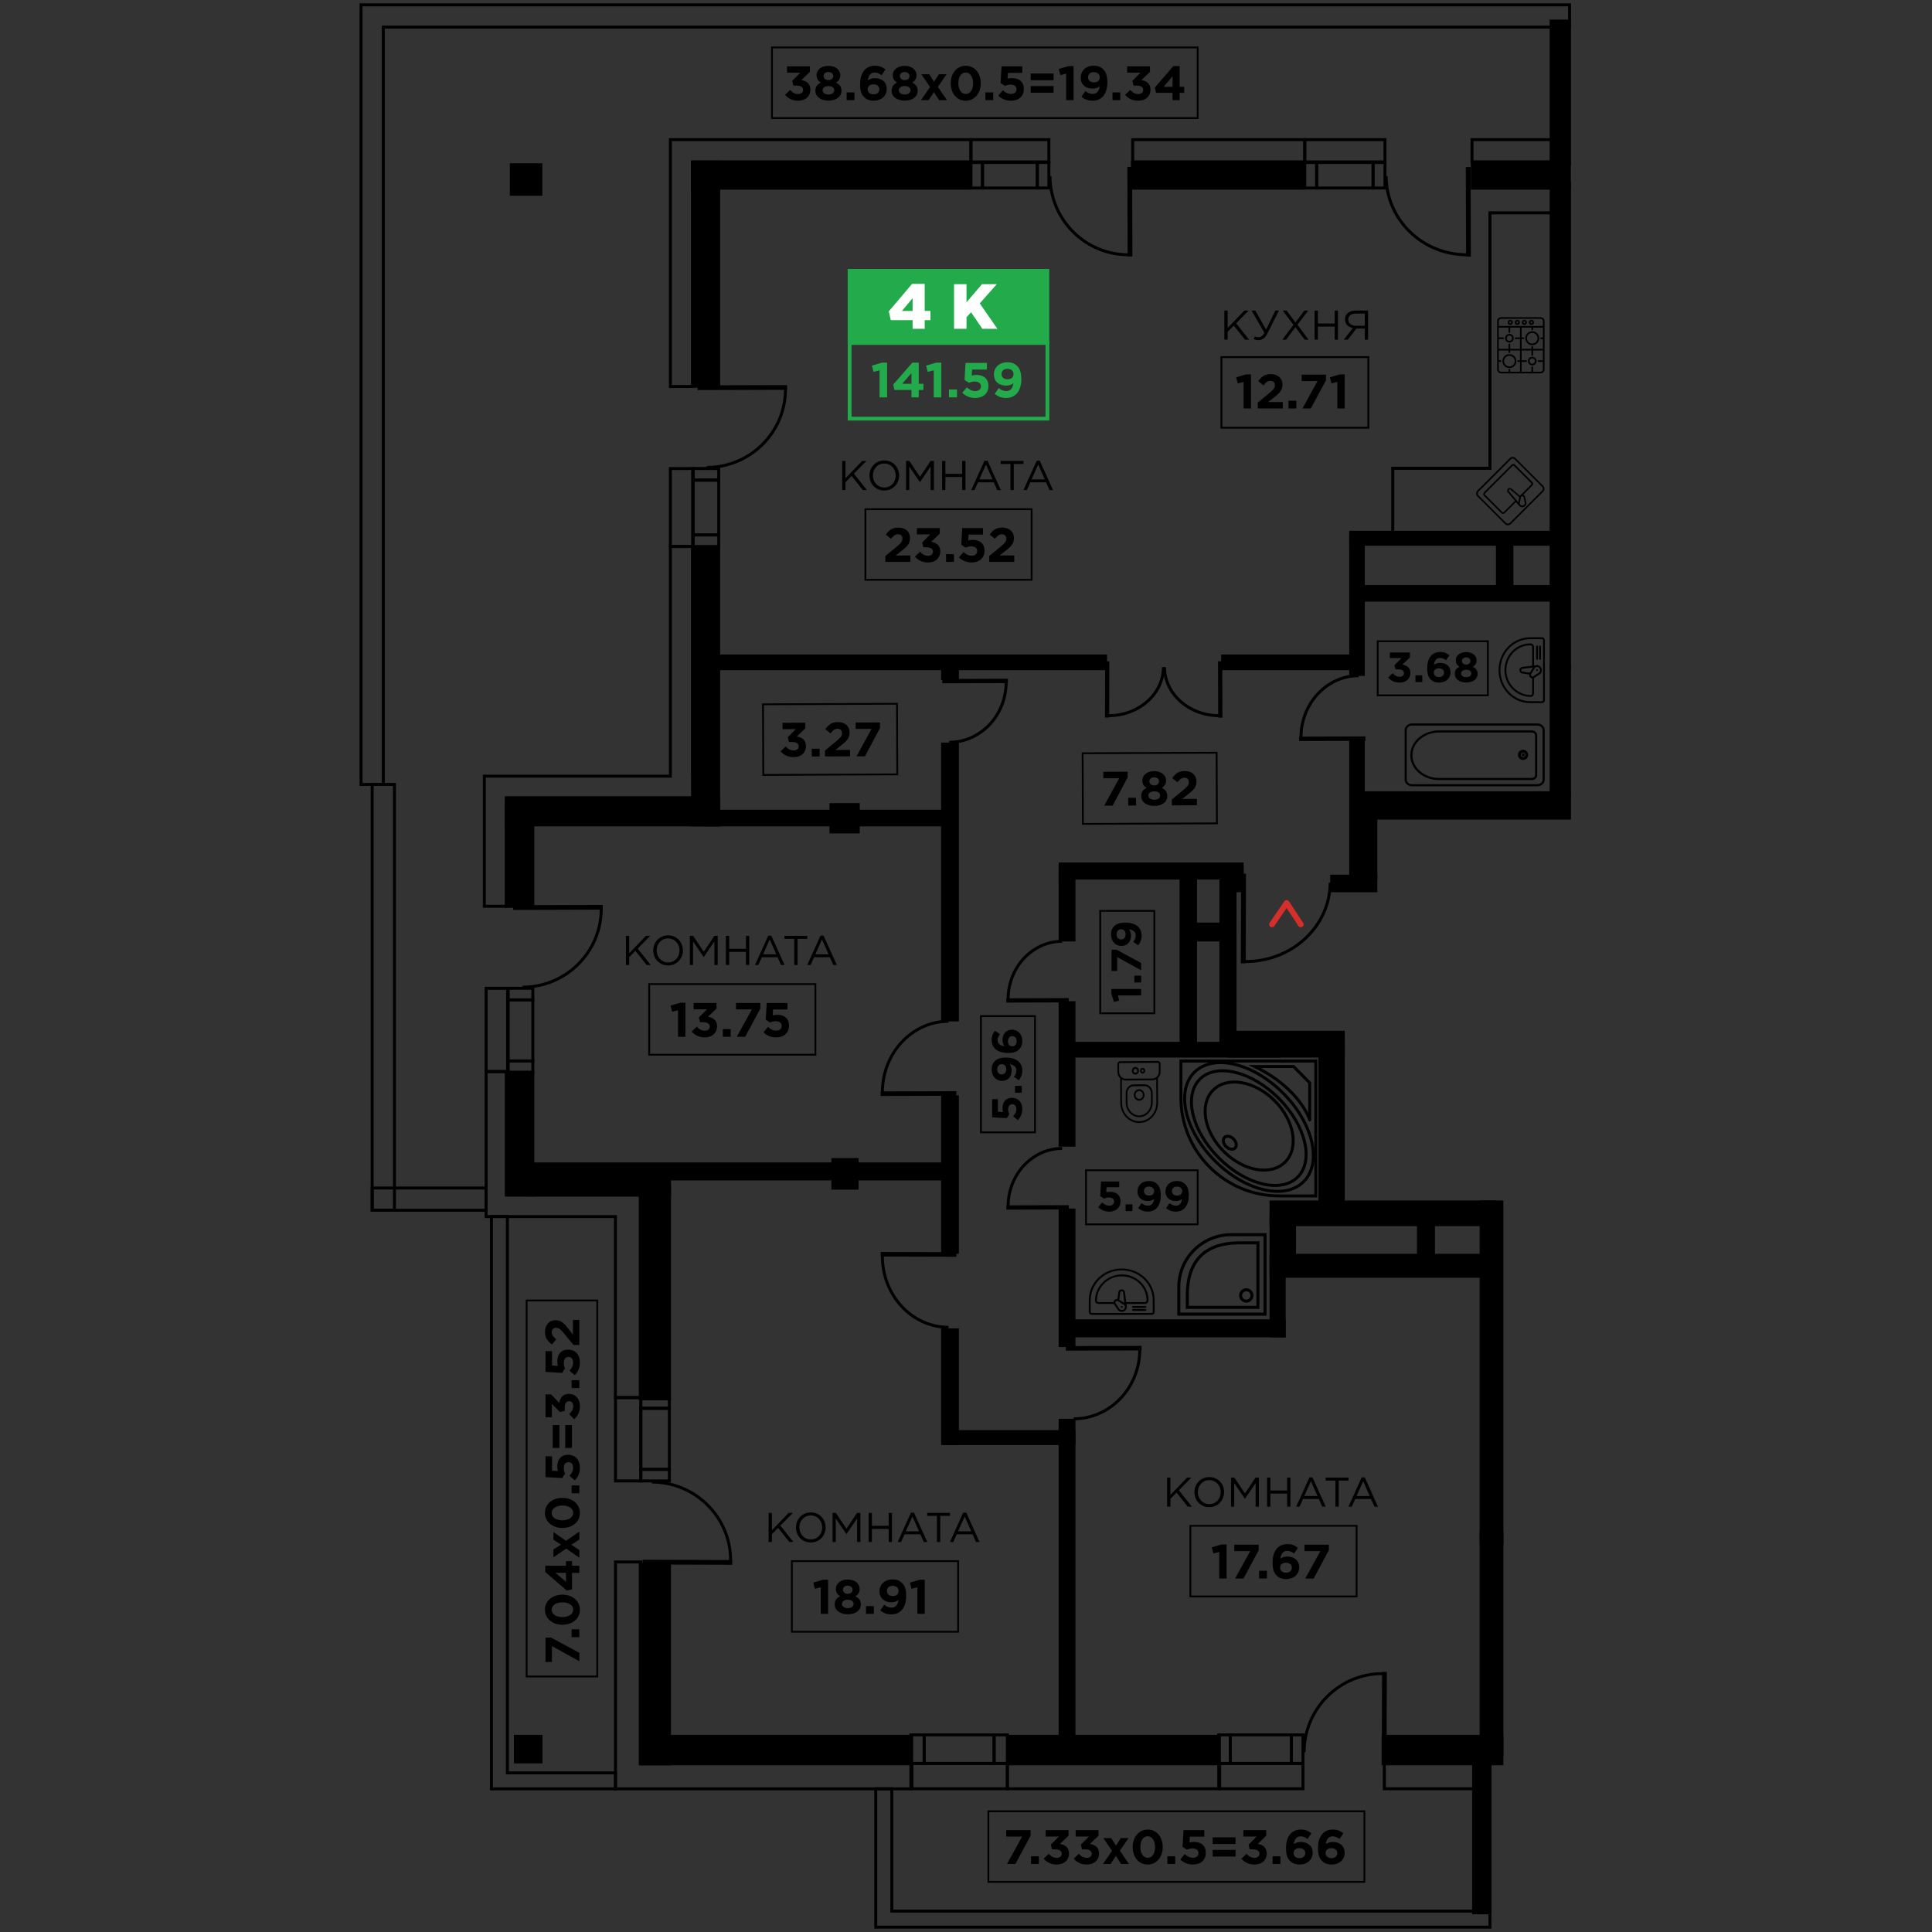 <?xml version="1.0" encoding="utf-8"?>
<!-- Generator: Adobe Illustrator 21.1.0, SVG Export Plug-In . SVG Version: 6.00 Build 0)  -->
<svg version="1.1" id="Слой_1" xmlns="http://www.w3.org/2000/svg" xmlns:xlink="http://www.w3.org/1999/xlink" x="0px" y="0px"
	 width="1000px" height="1000px" viewBox="0 0 1000 1000" enable-background="new 0 0 1000 1000" xml:space="preserve">
<rect x="0" y="0" width="1000" height="1000" fill="#333333" stroke="none"/>
<g>
	<rect x="357.707" y="83.141" width="15.042" height="117.57"/>
	
		<rect x="422.609" y="18.239" transform="matrix(-1.836970e-16 1 -1 -1.836970e-16 520.792 -339.469)" width="15.042" height="144.846"/>
	<rect x="585.363" y="83.141" width="89.973" height="15.042"/>
	<rect x="761.311" y="83.141" width="51.749" height="15.042"/>
	<rect x="802.088" y="93.986" width="11.041" height="252.901"/>
	<rect x="698.357" y="274.749" width="105.673" height="7.729"/>
	<rect x="698.357" y="276.44" width="8.067" height="73.407"/>
	<rect x="699.253" y="302.791" width="104.778" height="8.604"/>
	<rect x="774.295" y="279.537" width="9.037" height="25.904"/>
	<rect x="802.088" y="343.696" width="11.041" height="68.907"/>
	<rect x="698.357" y="383.071" width="8.067" height="74.965"/>
	<rect x="703.561" y="409.574" width="109.568" height="14.64"/>
	<rect x="688.49" y="452.735" width="24.41" height="9.087"/>
	<rect x="700.532" y="420.553" width="12.368" height="34.706"/>
	<rect x="632.09" y="338.76" width="71.471" height="8.127"/>
	<rect x="363.86" y="338.76" width="209.14" height="8.127"/>
	<rect x="357.707" y="282.989" width="15.042" height="144.738"/>
	<rect x="261.282" y="412.124" width="111.467" height="15.602"/>
	<rect x="261.282" y="417.104" width="15.271" height="52.783"/>
	<rect x="261.282" y="554.207" width="15.271" height="65.066"/>
	<rect x="487.132" y="342.823" width="9.179" height="9.179"/>
	<rect x="487.132" y="384.363" width="9.179" height="144.336"/>
	<rect x="365.228" y="419.118" width="126.493" height="8.609"/>
	<rect x="429.344" y="415.693" width="15.669" height="15.669"/>
	<rect x="547.942" y="446.425" width="95.761" height="8.834"/>
	<rect x="634.007" y="448.217" width="9.696" height="13.605"/>
	<rect x="616.925" y="477.523" width="18.305" height="9.774"/>
	<rect x="610.528" y="452.735" width="9.063" height="90.187"/>
	<rect x="631.143" y="451.576" width="8.886" height="90.635"/>
	<rect x="547.942" y="450.842" width="8.708" height="36.455"/>
	<rect x="547.942" y="518.224" width="8.708" height="75.278"/>
	<rect x="635.586" y="533.519" width="60.469" height="13.861"/>
	<rect x="552.296" y="539.254" width="110.541" height="8.125"/>
	<rect x="682.433" y="540.449" width="13.622" height="85.059"/>
	<rect x="547.942" y="625.508" width="8.708" height="71.706"/>
	<rect x="657.118" y="621.377" width="117.149" height="13.279"/>
	<rect x="765.856" y="621.377" width="12.3" height="178.104"/>
	<rect x="657.118" y="648.962" width="114.888" height="12.399"/>
	<rect x="733.411" y="628.017" width="9.314" height="25.863"/>
	<rect x="657.118" y="628.017" width="13.689" height="28.153"/>
	<rect x="657.118" y="656.78" width="8.344" height="35.425"/>
	<rect x="552.296" y="682.891" width="113.166" height="9.314"/>
	<rect x="487.132" y="566.97" width="9.179" height="81.993"/>
	<rect x="430.312" y="599.414" width="14.08" height="16.343"/>
	<rect x="272.409" y="601.677" width="219.313" height="9.303"/>
	<rect x="272.409" y="604.946" width="74.894" height="14.326"/>
	<rect x="487.132" y="687.548" width="9.179" height="60.394"/>
	<rect x="488.374" y="740.225" width="68.276" height="7.717"/>
	<rect x="547.942" y="734.36" width="8.708" height="167.001"/>
	<rect x="521.404" y="897.965" width="110.511" height="15.743"/>
	<rect x="331.251" y="897.965" width="141.38" height="15.743"/>
	<rect x="330.634" y="613.353" width="16.669" height="111.437"/>
	<rect x="330.634" y="809.123" width="16.669" height="104.585"/>
	<rect x="802.088" y="10.132" width="11.041" height="75.583"/>
	<rect x="263.88" y="84.506" width="16.841" height="16.841"/>
	<rect x="715.135" y="897.965" width="63.02" height="15.743"/>
	<rect x="765.856" y="792.513" width="12.3" height="115.904"/>
	
		<rect x="761.91" y="72.278" fill="none" stroke="#000000" stroke-width="1.534" stroke-miterlimit="10" width="49.182" height="11.528"/>
	
		<rect x="586.298" y="72.278" fill="none" stroke="#000000" stroke-width="1.534" stroke-miterlimit="10" width="89.038" height="11.528"/>
	
		<rect x="192.635" y="614.916" fill="none" stroke="#000000" stroke-width="1.534" stroke-miterlimit="10" width="58.981" height="11.528"/>
	
		<rect x="88.188" y="510.469" transform="matrix(7.923164e-13 -1 1 7.923164e-13 -317.834 714.632)" fill="none" stroke="#000000" stroke-width="1.534" stroke-miterlimit="10" width="220.422" height="11.528"/>
	<polygon fill="none" stroke="#000000" stroke-width="1.534" stroke-miterlimit="10" points="812.405,2.5 198.399,2.5 186.871,2.5 
		186.871,14.028 186.871,406.022 198.399,406.022 198.399,14.028 812.405,14.028 	"/>
	<polygon fill="none" stroke="#000000" stroke-width="1.534" stroke-miterlimit="10" points="502.553,72.278 358.516,72.278 
		348.419,72.278 346.988,72.278 346.988,200.053 358.516,200.053 358.516,83.806 502.553,83.806 	"/>
	
		<rect x="675.337" y="84.115" transform="matrix(-1 -3.540846e-12 3.540846e-12 -1 1356.838 181.418)" fill="none" stroke="#000000" stroke-width="1.534" stroke-miterlimit="10" width="6.164" height="13.187"/>
	
		<rect x="681.501" y="84.115" transform="matrix(-1 -3.830836e-12 3.830836e-12 -1 1392.204 181.418)" fill="none" stroke="#000000" stroke-width="1.534" stroke-miterlimit="10" width="29.202" height="13.187"/>
	
		<rect x="710.703" y="84.115" transform="matrix(-1 -5.754186e-12 5.754186e-12 -1 1427.57 181.418)" fill="none" stroke="#000000" stroke-width="1.534" stroke-miterlimit="10" width="6.164" height="13.187"/>
	
		<rect x="675.337" y="72.278" fill="none" stroke="#000000" stroke-width="1.534" stroke-miterlimit="10" width="41.53" height="11.528"/>
	<g>
		
			<rect x="759.56" y="87.039" transform="matrix(-1 0.003 -0.003 -1 1520.367 216.811)" fill="none" stroke="#000000" stroke-width="1.534" stroke-miterlimit="10" width="0.949" height="44.817"/>
		<path fill="none" stroke="#000000" stroke-width="1.534" stroke-miterlimit="10" d="M717.443,91.114
			c0.062,22.565,18.783,40.807,41.816,40.744"/>
	</g>
	
		<rect x="502.553" y="84.115" transform="matrix(-1 -3.644762e-12 3.644762e-12 -1 1011.096 181.418)" fill="none" stroke="#000000" stroke-width="1.534" stroke-miterlimit="10" width="5.989" height="13.187"/>
	
		<rect x="508.542" y="84.115" transform="matrix(-1 -3.943190e-12 3.943190e-12 -1 1045.456 181.418)" fill="none" stroke="#000000" stroke-width="1.534" stroke-miterlimit="10" width="28.371" height="13.187"/>
	
		<rect x="536.914" y="84.115" transform="matrix(-1 -5.922496e-12 5.922496e-12 -1 1079.816 181.418)" fill="none" stroke="#000000" stroke-width="1.534" stroke-miterlimit="10" width="5.989" height="13.187"/>
	
		<rect x="502.553" y="72.278" fill="none" stroke="#000000" stroke-width="1.534" stroke-miterlimit="10" width="40.349" height="11.528"/>
	<g>
		
			<rect x="584.382" y="87.039" transform="matrix(-1 0.003 -0.003 -1 1169.992 217.244)" fill="none" stroke="#000000" stroke-width="1.534" stroke-miterlimit="10" width="0.922" height="44.817"/>
		<path fill="none" stroke="#000000" stroke-width="1.534" stroke-miterlimit="10" d="M543.462,91.114
			c0.06,22.565,18.249,40.807,40.626,40.744"/>
	</g>
	
		<rect x="362.424" y="273.275" transform="matrix(-3.645268e-12 1 -1 -3.645268e-12 645.288 -85.55)" fill="none" stroke="#000000" stroke-width="1.534" stroke-miterlimit="10" width="5.989" height="13.187"/>
	
		<rect x="351.234" y="256.095" transform="matrix(-3.462303e-12 1 -1 -3.462303e-12 628.108 -102.731)" fill="none" stroke="#000000" stroke-width="1.534" stroke-miterlimit="10" width="28.371" height="13.187"/>
	
		<rect x="362.424" y="238.915" transform="matrix(-4.251894e-12 1 -1 -4.251894e-12 610.928 -119.911)" fill="none" stroke="#000000" stroke-width="1.534" stroke-miterlimit="10" width="5.989" height="13.187"/>
	
		<rect x="332.577" y="256.925" transform="matrix(4.327933e-12 -1 1 4.327933e-12 90.063 615.441)" fill="none" stroke="#000000" stroke-width="1.534" stroke-miterlimit="10" width="40.349" height="11.528"/>
	<polygon fill="none" stroke="#000000" stroke-width="1.534" stroke-miterlimit="10" points="359.58,401.751 358.516,401.751 
		358.516,282.863 346.988,282.863 346.988,401.751 262.214,401.751 254.583,401.751 250.686,401.751 250.686,469.079 
		262.214,469.079 262.214,413.279 346.988,413.279 346.988,413.815 358.516,413.815 358.516,413.279 359.58,413.279 	"/>
	<g>
		
			<rect x="383.696" y="178.165" transform="matrix(0.003 1 -1 0.003 583.647 -184.148)" fill="none" stroke="#000000" stroke-width="1.534" stroke-miterlimit="10" width="0.922" height="44.817"/>
		<path fill="none" stroke="#000000" stroke-width="1.534" stroke-miterlimit="10" d="M365.824,241.954
			c22.565-0.06,40.807-18.249,40.744-40.626"/>
	</g>
	
		<rect x="253.618" y="526.964" transform="matrix(-3.107920e-12 1 -1 -3.107920e-12 802.757 263.911)" fill="none" stroke="#000000" stroke-width="1.534" stroke-miterlimit="10" width="31.61" height="12.741"/>
	
		<rect x="266.428" y="508.164" transform="matrix(-4.251894e-12 1 -1 -4.251894e-12 783.957 245.111)" fill="none" stroke="#000000" stroke-width="1.534" stroke-miterlimit="10" width="5.989" height="12.741"/>
	
		<rect x="266.428" y="545.763" transform="matrix(-4.251894e-12 1 -1 -4.251894e-12 821.557 282.711)" fill="none" stroke="#000000" stroke-width="1.534" stroke-miterlimit="10" width="5.989" height="12.741"/>
	
		<rect x="235.631" y="527.525" transform="matrix(4.051043e-12 -1 1 4.051043e-12 -275.909 790.278)" fill="none" stroke="#000000" stroke-width="1.534" stroke-miterlimit="10" width="43.107" height="11.138"/>
	<g>
		
			<rect x="288.324" y="447.191" transform="matrix(0.003 1 -1 0.003 757.568 179.492)" fill="none" stroke="#000000" stroke-width="1.534" stroke-miterlimit="10" width="0.922" height="44.817"/>
		<path fill="none" stroke="#000000" stroke-width="1.534" stroke-miterlimit="10" d="M270.451,510.98
			c22.565-0.06,40.807-18.249,40.744-40.626"/>
	</g>
	
		<rect x="323.277" y="737.356" transform="matrix(-2.992212e-12 -1 1 -2.992212e-12 -405.66 1083.823)" fill="none" stroke="#000000" stroke-width="1.534" stroke-miterlimit="10" width="31.61" height="14.77"/>
	
		<rect x="336.087" y="756.156" transform="matrix(-7.896511e-12 -1 1 -7.896511e-12 -424.459 1102.622)" fill="none" stroke="#000000" stroke-width="1.534" stroke-miterlimit="10" width="5.989" height="14.77"/>
	
		<rect x="336.087" y="718.557" transform="matrix(-7.896511e-12 -1 1 -7.896511e-12 -386.86 1065.023)" fill="none" stroke="#000000" stroke-width="1.534" stroke-miterlimit="10" width="5.989" height="14.77"/>
	
		<rect x="303.587" y="738.425" transform="matrix(4.557060e-12 1 -1 4.557060e-12 1070.122 419.841)" fill="none" stroke="#000000" stroke-width="1.534" stroke-miterlimit="10" width="43.107" height="13.112"/>
	
		<rect x="478.328" y="897.965" transform="matrix(-1 3.113831e-12 -3.113831e-12 -1 992.87 1810.7)" fill="none" stroke="#000000" stroke-width="1.534" stroke-miterlimit="10" width="36.214" height="14.77"/>
	
		<rect x="514.542" y="897.965" transform="matrix(-1 5.301859e-12 -5.301859e-12 -1 1035.946 1810.7)" fill="none" stroke="#000000" stroke-width="1.534" stroke-miterlimit="10" width="6.862" height="14.77"/>
	
		<rect x="471.466" y="897.965" transform="matrix(-1 5.301859e-12 -5.301859e-12 -1 949.794 1810.7)" fill="none" stroke="#000000" stroke-width="1.534" stroke-miterlimit="10" width="6.862" height="14.77"/>
	
		<rect x="472.017" y="912.735" fill="none" stroke="#000000" stroke-width="1.534" stroke-miterlimit="10" width="49.386" height="13.112"/>
	
		<rect x="521.404" y="912.735" fill="none" stroke="#000000" stroke-width="1.534" stroke-miterlimit="10" width="109.429" height="13.112"/>
	<polygon fill="none" stroke="#000000" stroke-width="1.534" stroke-miterlimit="10" points="331.697,912.8 331.697,808.475 
		318.585,808.475 318.585,912.8 318.585,916.862 318.585,925.912 471.466,925.912 471.466,912.8 	"/>
	<g>
		
			<rect x="355.293" y="786.067" transform="matrix(0.003 -1 1 0.003 -453.722 1161.947)" fill="none" stroke="#000000" stroke-width="1.534" stroke-miterlimit="10" width="0.922" height="44.817"/>
		<path fill="none" stroke="#000000" stroke-width="1.534" stroke-miterlimit="10" d="M337.421,767.095
			c22.565,0.06,40.807,18.249,40.744,40.626"/>
	</g>
	
		<rect x="636.822" y="897.965" transform="matrix(-1 3.625422e-12 -3.625422e-12 -1 1305.254 1810.7)" fill="none" stroke="#000000" stroke-width="1.534" stroke-miterlimit="10" width="31.61" height="14.77"/>
	
		<rect x="668.432" y="897.965" transform="matrix(-1 6.074130e-12 -6.074130e-12 -1 1342.853 1810.7)" fill="none" stroke="#000000" stroke-width="1.534" stroke-miterlimit="10" width="5.989" height="14.77"/>
	
		<rect x="630.833" y="897.965" transform="matrix(-1 6.074130e-12 -6.074130e-12 -1 1267.654 1810.7)" fill="none" stroke="#000000" stroke-width="1.534" stroke-miterlimit="10" width="5.989" height="14.77"/>
	
		<rect x="631.314" y="912.735" fill="none" stroke="#000000" stroke-width="1.534" stroke-miterlimit="10" width="43.107" height="13.112"/>
	<g>
		
			<rect x="715.9" y="866.269" transform="matrix(-1 -0.003 0.003 -1 1430.212 1779.373)" fill="none" stroke="#000000" stroke-width="1.534" stroke-miterlimit="10" width="0.922" height="44.817"/>
		<path fill="none" stroke="#000000" stroke-width="1.534" stroke-miterlimit="10" d="M674.98,907.011
			c0.06-22.565,18.249-40.807,40.626-40.744"/>
	</g>
	<polygon fill="none" stroke="#000000" stroke-width="1.534" stroke-miterlimit="10" points="262.753,618.578 262.753,554.647 
		251.615,554.647 251.615,618.578 251.615,627.924 251.615,629.716 318.532,629.716 318.532,723.333 331.697,723.333 
		331.697,629.716 331.697,624.41 331.697,618.578 	"/>
	<rect x="761.954" y="908.417" width="10.051" height="82.414"/>
	<rect x="266.002" y="897.965" width="14.77" height="14.77"/>
	<polygon fill="none" stroke="#000000" stroke-width="1.534" stroke-miterlimit="10" points="262.62,917.644 262.62,629.644 
		254.352,629.644 254.352,917.644 254.352,925.912 262.62,925.912 318.585,925.912 318.585,917.644 	"/>
	<g>
		
			<rect x="643.212" y="452.814" transform="matrix(1 0.003 -0.003 1 1.307 -1.765)" fill="none" stroke="#000000" stroke-width="1.534" stroke-miterlimit="10" width="0.998" height="44.874"/>
		<path fill="none" stroke="#000000" stroke-width="1.534" stroke-miterlimit="10" d="M688.49,456.901
			c-0.062,22.594-19.743,40.857-43.959,40.79"/>
	</g>
	<g>
		
			<rect x="689.409" y="366.07" transform="matrix(-0.003 -1 1 -0.003 309.204 1073.284)" fill="none" stroke="#000000" stroke-width="1.534" stroke-miterlimit="10" width="0.729" height="32.787"/>
		<path fill="none" stroke="#000000" stroke-width="1.534" stroke-miterlimit="10" d="M703.181,349.746
			c-16.508,0.045-29.852,14.425-29.803,32.119"/>
	</g>
	<g>
		
			<rect x="631.404" y="342.824" transform="matrix(-1 0.003 -0.003 -1 1264.383 711.603)" fill="none" stroke="#000000" stroke-width="1.534" stroke-miterlimit="10" width="0.646" height="27.605"/>
		<path fill="none" stroke="#000000" stroke-width="1.534" stroke-miterlimit="10" d="M602.757,345.338
			c0.04,13.899,12.773,25.134,28.44,25.093"/>
	</g>
	<g>
		
			<rect x="572.884" y="342.824" transform="matrix(1 0.003 -0.003 1 0.932 -1.494)" fill="none" stroke="#000000" stroke-width="1.534" stroke-miterlimit="10" width="0.646" height="27.605"/>
		<path fill="none" stroke="#000000" stroke-width="1.534" stroke-miterlimit="10" d="M602.177,345.338
			c-0.04,13.899-12.773,25.134-28.44,25.093"/>
	</g>
	<g>
		
			<rect x="475.133" y="547.356" transform="matrix(-0.003 -1 1 -0.003 -89.33 1043.292)" fill="none" stroke="#000000" stroke-width="1.534" stroke-miterlimit="10" width="0.838" height="37.664"/>
		<path fill="none" stroke="#000000" stroke-width="1.534" stroke-miterlimit="10" d="M490.954,528.605
			c-18.964,0.052-34.292,16.571-34.236,36.896"/>
	</g>
	<g>
		
			<rect x="570.72" y="678.843" transform="matrix(0.003 1 -1 0.003 1267.234 124.633)" fill="none" stroke="#000000" stroke-width="1.534" stroke-miterlimit="10" width="0.818" height="37.664"/>
		<path fill="none" stroke="#000000" stroke-width="1.534" stroke-miterlimit="10" d="M555.725,734.402
			c18.964-0.052,34.293-16.195,34.239-36.056"/>
	</g>
	<g>
		
			<rect x="475.133" y="630.601" transform="matrix(-0.003 1 -1 -0.003 1126.287 175.665)" fill="none" stroke="#000000" stroke-width="1.534" stroke-miterlimit="10" width="0.838" height="37.664"/>
		<path fill="none" stroke="#000000" stroke-width="1.534" stroke-miterlimit="10" d="M490.954,687.017
			c-18.964-0.052-34.292-16.571-34.236-36.896"/>
	</g>
	<g>
		
			<rect x="536.829" y="502.533" transform="matrix(-0.003 -1 1 -0.003 20.735 1056.502)" fill="none" stroke="#000000" stroke-width="1.534" stroke-miterlimit="10" width="0.684" height="30.758"/>
		<path fill="none" stroke="#000000" stroke-width="1.534" stroke-miterlimit="10" d="M549.748,487.22
			c-15.486,0.042-28.004,13.532-27.958,30.13"/>
	</g>
	<g>
		
			<rect x="536.829" y="609.745" transform="matrix(-0.003 -1 1 -0.003 -86.477 1164.008)" fill="none" stroke="#000000" stroke-width="1.534" stroke-miterlimit="10" width="0.684" height="30.758"/>
		<path fill="none" stroke="#000000" stroke-width="1.534" stroke-miterlimit="10" d="M549.748,594.432
			c-15.486,0.042-28.004,13.532-27.958,30.13"/>
	</g>
	<g>
		
			<rect x="504.223" y="336.196" transform="matrix(0.003 1 -1 0.003 855.593 -153.142)" fill="none" stroke="#000000" stroke-width="1.534" stroke-miterlimit="10" width="0.709" height="32.412"/>
		<path fill="none" stroke="#000000" stroke-width="1.534" stroke-miterlimit="10" d="M491.322,384.222
			c16.319-0.045,29.51-14.031,29.463-31.239"/>
	</g>
	
		<polyline fill="none" stroke="#D62E2B" stroke-width="2.94" stroke-linecap="round" stroke-linejoin="round" stroke-miterlimit="10" points="
		658.362,478.475 665.967,467.365 673.279,478.475 	"/>
	<g>
		<path d="M578.347,550.796l0.027,4.013c0.005,1.287,0.525,2.51,1.428,3.356c-0.006,0.045-0.006,0.091,0.001,0.136l0.083,12.548
			c0.038,5.799,4.442,10.466,9.837,10.425c5.394-0.041,9.736-4.776,9.698-10.575l0,0l-0.083-12.548c0-0.049-0.008-0.097-0.022-0.143
			c0.892-0.859,1.396-2.09,1.384-3.377l-0.027-4.013c-0.005-0.814-0.623-1.469-1.38-1.463l0,0l-19.569,0.15
			c-0.757-0.003-1.373,0.655-1.375,1.469C578.346,550.781,578.346,550.788,578.347,550.796z M580.674,558.781
			c0.588,0.319,1.239,0.482,1.898,0.477l13.995-0.107c0.659-0.005,1.307-0.178,1.891-0.506l0.08,12.06
			c0.035,5.28-3.919,9.591-8.83,9.629c-4.912,0.038-8.922-4.213-8.957-9.493L580.674,558.781z M579.215,550.789
			c-0.002-0.294,0.218-0.534,0.492-0.536l19.594-0.15c0.274-0.002,0.497,0.235,0.499,0.529l0.027,4.013
			c0.009,1.954-1.453,3.547-3.27,3.565l-13.974,0.107c-1.817,0.01-3.3-1.562-3.317-3.515L579.215,550.789z"/>
		<path d="M582.664,565.813l0.033,5.014c0.035,4.129,3.171,7.449,7.012,7.424c0.112-0.001,0.23-0.002,0.351-0.003
			c1.81-0.109,3.505-0.988,4.711-2.443c1.221-1.452,1.889-3.346,1.87-5.304l-0.032-4.817c-0.02-2.473-1.897-4.463-4.198-4.449
			l-5.613,0.043c-2.306,0.024-4.157,2.053-4.135,4.532L582.664,565.813z M583.539,565.806c-0.009-1.953,1.453-3.547,3.27-3.565
			l5.599-0.043c1.817-0.01,3.3,1.562,3.317,3.515l0.032,4.814c0.017,1.723-0.571,3.39-1.646,4.668
			c-1.051,1.271-2.529,2.039-4.109,2.136c-3.361,0.201-6.237-2.565-6.424-6.178c-0.005-0.106-0.009-0.212-0.009-0.317
			L583.539,565.806z"/>
		<path d="M586.867,566.782c0.011,1.644,1.26,2.968,2.789,2.956c1.53-0.012,2.761-1.354,2.75-2.998
			c-0.011-1.644-1.26-2.968-2.789-2.956C588.088,563.797,586.858,565.138,586.867,566.782z M587.742,566.775
			c-0.007-1.125,0.835-2.043,1.881-2.051c1.046-0.008,1.9,0.897,1.908,2.022c0.007,1.125-0.835,2.043-1.881,2.051
			C588.604,568.803,587.751,567.899,587.742,566.775z"/>
		<path d="M590.049,554.22c0.005,0.814,0.623,1.469,1.38,1.463s1.366-0.67,1.361-1.484c-0.005-0.814-0.623-1.469-1.38-1.463
			C590.653,552.742,590.044,553.406,590.049,554.22L590.049,554.22z M590.924,554.214c-0.002-0.294,0.218-0.534,0.492-0.537
			c0.274-0.002,0.497,0.235,0.499,0.529c0.002,0.294-0.218,0.534-0.492,0.536l0,0C591.15,554.745,590.926,554.508,590.924,554.214z"
			/>
		<path d="M585.849,554.252c0.007,1.091,0.836,1.97,1.851,1.962c1.015-0.008,1.832-0.899,1.825-1.99
			c-0.007-1.091-0.836-1.97-1.851-1.962l0,0C586.659,552.27,585.842,553.161,585.849,554.252z M586.724,554.246
			c-0.004-0.572,0.424-1.039,0.956-1.043c0.532-0.004,0.966,0.456,0.97,1.028s-0.424,1.039-0.956,1.043l0,0
			C587.162,555.278,586.728,554.818,586.724,554.246z"/>
	</g>
	<g>
		<path fill="#20201E" stroke="#000000" stroke-width="0.588" stroke-miterlimit="10" d="M730.873,374.738h64.837
			c1.949,0,3.537,1.412,3.537,3.153v25.643c0,1.74-1.588,3.153-3.537,3.153h-64.837c-1.949,0-3.537-1.412-3.537-3.153v-25.643
			C727.336,376.142,728.924,374.73,730.873,374.738z M795.71,406.178c1.675,0,3.034-1.185,3.034-2.644v-25.626
			c0-1.459-1.372-2.644-3.034-2.644h-64.837c-1.675,0-3.034,1.185-3.034,2.644v25.643c0,1.459,1.372,2.644,3.034,2.644
			L795.71,406.178z"/>
		<path fill="#20201E" stroke="#000000" stroke-width="0.588" stroke-miterlimit="10" d="M744.838,378.341h47.934
			c1.426,0,2.585,1.005,2.585,2.266v20.623c0,1.249-1.16,2.266-2.585,2.266H744.83c-8.034,0-14.572-5.637-14.572-12.573
			C730.258,383.974,736.796,378.332,744.838,378.341z M792.772,402.949c1.155,0,2.078-0.778,2.078-1.732v-20.623
			c0-0.954-0.943-1.732-2.078-1.732h-47.934c-7.743,0-14.044,5.402-14.044,12.044c0,6.642,6.301,12.044,14.044,12.044H792.772z"/>
		<path fill="#20201E" stroke="#000000" stroke-width="0.98" stroke-miterlimit="10" d="M788.337,388.543
			c1.182,0,2.14,0.969,2.14,2.165s-0.958,2.165-2.14,2.165s-2.14-0.969-2.14-2.165C786.199,389.513,787.156,388.545,788.337,388.543
			z M786.699,390.708c0.002,0.914,0.734,1.654,1.638,1.656c0.904,0,1.638-0.742,1.638-1.656s-0.733-1.656-1.638-1.656
			C787.432,389.052,786.699,389.793,786.699,390.708L786.699,390.708z M788.025,390.708L788.025,390.708
			c0-0.174,0.14-0.315,0.312-0.315c0.172,0,0.312,0.141,0.312,0.315c0,0.174-0.14,0.315-0.312,0.315
			C788.165,391.023,788.025,390.882,788.025,390.708L788.025,390.708z M788.146,390.708c0,0.107,0.086,0.193,0.191,0.193
			s0.191-0.087,0.191-0.193c0-0.107-0.086-0.193-0.191-0.193S788.146,390.601,788.146,390.708L788.146,390.708z"/>
	</g>
	<g>
		<path d="M799.634,362.362v-30.951c0-0.866-0.673-1.569-1.503-1.569h-6.15c-9.019,0-16.33,7.631-16.33,17.044
			s7.311,17.044,16.33,17.044h6.15C798.961,363.93,799.634,363.228,799.634,362.362z M791.981,362.927
			c-8.489,0-15.37-7.183-15.37-16.043l0,0c0-8.86,6.881-16.043,15.37-16.043h6.15h0c0.301,0.003,0.544,0.26,0.541,0.574v30.951
			c-0.003,0.311-0.243,0.562-0.541,0.565L791.981,362.927z"/>
		<path d="M793.978,358.93v-7.949l0.153-0.092l3.117-2.07c0.03-0.019,0.058-0.042,0.083-0.068c0.462-0.482,0.727-1.133,0.739-1.815
			c0.026-1.455-1.084-2.656-2.478-2.683h-0.083c-0.17,0.003-0.338,0.024-0.504,0.063l-1.022,0.125v-9.604
			c-0.003-0.99-0.771-1.793-1.72-1.795h-0.291c-7.234,0.007-13.131,6.057-13.262,13.605c0,0.077,0,0.154,0,0.232
			c0.014,3.585,1.385,7.018,3.815,9.551c2.573,2.726,6.081,4.269,9.747,4.286C793.212,360.706,793.971,359.912,793.978,358.93z
			 M796.674,345.711c0.596,0.625,0.61,1.63,0.032,2.273l-3.07,2.037c-0.049,0.033-0.102,0.061-0.157,0.082
			c-0.053,0.005-0.104,0.02-0.153,0.043c-0.19,0.029-0.384-0.014-0.546-0.122c-0.37-0.248-0.477-0.761-0.24-1.147l1.951-3.205
			c0.194-0.19,0.431-0.324,0.689-0.391l0.402-0.048c0.407,0.007,0.796,0.18,1.082,0.483L796.674,345.711z M791.842,348.168
			l-3.884-0.565c-0.301-0.045-0.537-0.292-0.58-0.606c-0.054-0.391,0.206-0.752,0.58-0.809l5.503-0.69L791.842,348.168z
			 M783.218,355.74c-2.302-2.402-3.575-5.676-3.528-9.073c0.123-7.001,5.591-12.611,12.3-12.621h0.291h0
			c0.421,0,0.763,0.357,0.763,0.796v9.715l-5.211,0.656c-0.69,0.115-1.234,0.672-1.358,1.389c-0.16,0.931,0.433,1.822,1.325,1.989
			l3.658,0.531c-0.004,0.072-0.004,0.145,0,0.217c0.005,0.942,0.689,1.728,1.586,1.824v7.766c0,0.011,0,0.023,0,0.034
			c-0.005,0.44-0.351,0.792-0.772,0.786C788.863,359.726,785.604,358.282,783.218,355.74z"/>
		<path d="M795.222,346.532c0.085-0.087,0.198-0.136,0.316-0.138c0.255-0.004,0.466,0.208,0.47,0.475
			c0.004,0.267-0.2,0.486-0.455,0.49c-0.255,0.004-0.466-0.208-0.47-0.475C795.082,346.752,795.132,346.624,795.222,346.532z"/>
		<path d="M797.093,334.111c0.264,0,0.479,0.224,0.479,0.5v6.404c0,0.276-0.214,0.5-0.479,0.5s-0.479-0.224-0.479-0.5v-6.404
			C796.614,334.335,796.828,334.111,797.093,334.111z"/>
		<path d="M795.562,334.111c0.264,0,0.479,0.224,0.479,0.5v6.404c0,0.276-0.214,0.5-0.479,0.5c-0.264,0-0.479-0.224-0.479-0.5
			v-6.404C795.083,334.335,795.298,334.111,795.562,334.111z"/>
	</g>
	<g>
		<path d="M565.124,680.56h30.951c0.866,0,1.569-0.673,1.569-1.503v-6.15c0-9.019-7.631-16.33-17.044-16.33
			c-9.413,0-17.044,7.311-17.044,16.33v6.15C563.555,679.887,564.257,680.56,565.124,680.56z M564.559,672.907
			c0-8.489,7.182-15.37,16.043-15.37l0,0c8.86,0,16.043,6.881,16.043,15.37v6.15l0,0c-0.003,0.301-0.26,0.544-0.574,0.541h-30.951
			c-0.311-0.003-0.562-0.243-0.565-0.541L564.559,672.907z"/>
		<path d="M568.555,674.905h7.949l0.092,0.153l2.07,3.117c0.019,0.03,0.042,0.058,0.068,0.083c0.482,0.462,1.133,0.727,1.815,0.739
			c1.455,0.026,2.656-1.084,2.683-2.478v-0.083c-0.003-0.17-0.024-0.338-0.063-0.504l-0.125-1.022h9.604
			c0.99-0.003,1.793-0.771,1.795-1.72v-0.291c-0.007-7.234-6.057-13.131-13.605-13.262c-0.077,0-0.154,0-0.232,0
			c-3.585,0.014-7.018,1.385-9.551,3.815c-2.726,2.573-4.269,6.081-4.286,9.747C566.78,674.138,567.574,674.897,568.555,674.905z
			 M581.774,677.6c-0.625,0.596-1.63,0.61-2.273,0.032l-2.037-3.07c-0.033-0.049-0.061-0.102-0.082-0.157
			c-0.005-0.053-0.02-0.104-0.043-0.153c-0.029-0.19,0.014-0.384,0.122-0.546c0.247-0.37,0.761-0.477,1.147-0.24l3.205,1.951
			c0.19,0.194,0.324,0.431,0.391,0.689l0.048,0.402c-0.007,0.407-0.18,0.796-0.483,1.082L581.774,677.6z M579.318,672.768
			l0.565-3.884c0.045-0.301,0.292-0.537,0.606-0.58c0.391-0.054,0.752,0.206,0.808,0.58l0.69,5.503L579.318,672.768z
			 M571.745,664.145c2.403-2.303,5.676-3.575,9.073-3.528c7.001,0.123,12.611,5.591,12.621,12.3v0.291l0,0
			c0,0.421-0.357,0.763-0.796,0.763h-9.715l-0.656-5.211c-0.115-0.69-0.672-1.234-1.389-1.358c-0.931-0.16-1.822,0.433-1.989,1.325
			l-0.531,3.658c-0.072-0.004-0.145-0.004-0.217,0c-0.942,0.005-1.728,0.689-1.824,1.586h-7.766c-0.011,0-0.023,0-0.034,0
			c-0.44-0.005-0.792-0.351-0.786-0.772C567.76,669.789,569.203,666.53,571.745,664.145z"/>
		<path d="M580.954,676.148c0.087,0.085,0.136,0.198,0.138,0.316c0.004,0.255-0.208,0.466-0.475,0.47
			c-0.266,0.004-0.486-0.2-0.49-0.455c-0.004-0.255,0.208-0.466,0.475-0.47C580.734,676.008,580.861,676.058,580.954,676.148z"/>
		<path d="M593.374,678.019c0,0.264-0.224,0.479-0.5,0.479h-6.404c-0.276,0-0.5-0.214-0.5-0.479c0-0.264,0.224-0.479,0.5-0.479
			h6.404C593.151,677.54,593.374,677.755,593.374,678.019z"/>
		<path d="M593.374,676.488c0,0.264-0.224,0.479-0.5,0.479h-6.404c-0.276,0-0.5-0.214-0.5-0.479c0-0.264,0.224-0.479,0.5-0.479
			h6.404C593.151,676.01,593.374,676.224,593.374,676.488z"/>
	</g>
	<g>
		<polyline fill="none" stroke="#000000" stroke-width="1.568" stroke-miterlimit="10" points="809.95,110.152 771.195,110.152 
			771.195,242.394 720.887,242.394 720.887,274.749 		"/>
		<path d="M798.795,254.473c0.83-0.861,0.806-2.232-0.055-3.062l-14.262-14.262c-0.846-0.846-2.217-0.846-3.062,0l-16.745,16.745
			c-0.846,0.846-0.846,2.217,0,3.062l14.29,14.29c0.846,0.846,2.217,0.846,3.062,0l16.745-16.745
			C798.777,254.492,798.786,254.482,798.795,254.473z M798.188,252.018c0.526,0.526,0.526,1.378,0,1.903l-16.745,16.745
			c-0.526,0.526-1.378,0.526-1.903,0l-14.262-14.262c-0.526-0.526-0.526-1.378,0-1.903l16.745-16.745
			c0.525-0.526,1.378-0.526,1.903,0L798.188,252.018z"/>
		<path d="M793.163,251.356c0.507-0.501,0.512-1.319,0.011-1.827l-8.991-8.991c-0.504-0.504-1.322-0.504-1.826,0l-14.262,14.262
			c-0.504,0.504-0.504,1.322,0,1.827l8.974,8.974c0.504,0.504,1.322,0.504,1.827,0l5.726-5.726l1.498,1.783l0.213,0.213l0.055,0.055
			c0.404,0.393,0.946,0.613,1.51,0.613c1.196,0,2.165-0.97,2.165-2.166l-0.011-0.088l-0.684-3.09
			c-0.11-0.504-0.471-0.915-0.957-1.088l4.741-4.741C793.155,251.364,793.159,251.36,793.163,251.356z M788.897,261.288
			c-0.521,0.521-1.365,0.526-1.892,0.011l-0.186-0.186c-0.146-0.211-0.227-0.46-0.235-0.716l0.673-3.046
			c0.054-0.269,0.264-0.479,0.533-0.533c0.368-0.074,0.727,0.164,0.802,0.533l0.673,3.046c-0.01,0.342-0.151,0.667-0.394,0.908
			L788.897,261.288z M785.834,259.942l-4.791-5.698c-0.157-0.199-0.157-0.48,0-0.679c0.187-0.238,0.533-0.28,0.771-0.092
			l4.599,3.866L785.834,259.942z M792.523,250.126c0.181,0.181,0.181,0.475,0,0.656l-5.425,5.425l0,0
			c-0.146,0.1-0.272,0.226-0.372,0.372l-4.402-3.702c-0.502-0.405-1.218-0.405-1.72,0c-0.588,0.475-0.68,1.337-0.205,1.925
			l3.724,4.435l-5.797,5.797c-0.181,0.181-0.475,0.181-0.656,0l-8.991-8.991c-0.181-0.181-0.181-0.475,0-0.656l14.246-14.246
			c0.181-0.181,0.475-0.181,0.656,0L792.523,250.126z"/>
		<path d="M799.454,191.23v-25.051v0c0-1.117-0.906-2.023-2.023-2.023h-20.494h0c-1.117,0-2.023,0.906-2.023,2.023v25.051v0
			c0,1.117,0.906,2.023,2.023,2.023h20.494C798.549,193.253,799.454,192.347,799.454,191.23z M793.521,170.529v-0.936h5.07v5.069
			h-0.936c-0.236,0-0.428,0.192-0.428,0.428c0,0.236,0.191,0.428,0.428,0.428h0.936v5.037h-5.07v-0.936
			c0-0.236-0.191-0.428-0.428-0.428c-0.236,0-0.428,0.192-0.428,0.428v0.936h-5.069v-5.061h0.935c0.236,0,0.428-0.192,0.428-0.428
			c0-0.236-0.191-0.428-0.428-0.428h-0.935v-5.061h5.069v0.936v0c0,0.234,0.19,0.424,0.424,0.424
			C793.321,170.941,793.513,170.76,793.521,170.529z M786.757,169.593v5.069h-2.303c-0.236,0-0.428,0.192-0.428,0.428
			c0,0.236,0.191,0.428,0.428,0.428h2.287v5.037h-5.07v-2.303c0-0.236-0.191-0.428-0.428-0.428c-0.236,0-0.428,0.191-0.428,0.428
			v2.303h-5.07v-5.061h2.303c0.236,0,0.428-0.192,0.428-0.428c0-0.236-0.192-0.428-0.428-0.428h-2.303v-5.069h5.07v2.303
			c0,0.236,0.191,0.428,0.428,0.428c0.236,0,0.428-0.191,0.428-0.428v-2.303L786.757,169.593z M798.599,191.23
			c0,0.005,0,0.011,0,0.016c-0.009,0.645-0.539,1.16-1.183,1.151h-3.902v-2.303c0-0.236-0.192-0.428-0.428-0.428
			s-0.428,0.192-0.428,0.428v2.303h-5.069v-5.069h2.303c0.236,0,0.428-0.192,0.428-0.428c0-0.236-0.192-0.428-0.428-0.428h-2.295
			v-5.069h5.069v2.303l0,0c0,0.236,0.191,0.428,0.428,0.428c0.236,0,0.428-0.192,0.428-0.428v-2.303h5.07v5.069h-2.303
			c-0.236,0-0.428,0.191-0.428,0.428c0,0.236,0.192,0.428,0.428,0.428h2.295v3.902H798.599z M776.938,192.398
			c-0.005,0-0.011,0-0.016,0c-0.645,0-1.167-0.523-1.167-1.167v-3.902h0.935c0.236,0,0.428-0.192,0.428-0.428
			c0-0.236-0.192-0.428-0.428-0.428h-0.935v-5.069h5.069v0.936c0,0.236,0.191,0.428,0.428,0.428c0.236,0,0.428-0.192,0.428-0.428
			v-0.936h5.069v5.069h-0.936c-0.236,0-0.428,0.191-0.428,0.428c0,0.236,0.192,0.428,0.428,0.428h0.936v5.069h-5.069v-0.936
			c0-0.236-0.192-0.428-0.428-0.428c-0.236,0-0.428,0.192-0.428,0.428v0.936h-3.902L776.938,192.398z M797.431,165.011
			L797.431,165.011c0.645,0,1.167,0.523,1.167,1.167v2.535H775.77v-2.535v0c0-0.645,0.523-1.167,1.167-1.167h20.478L797.431,165.011
			z"/>
		<path d="M777.649,186.904c0,1.996,1.618,3.614,3.614,3.614c1.996,0,3.614-1.618,3.614-3.614c0-1.996-1.618-3.614-3.614-3.614
			C779.269,183.295,777.654,184.91,777.649,186.904z M781.264,189.663c-1.513-0.004-2.741-1.222-2.759-2.735
			c0-1.524,1.235-2.759,2.759-2.759c1.523,0,2.759,1.235,2.759,2.759c0,1.524-1.235,2.759-2.759,2.759V189.663z"/>
		<path d="M793.106,171.448c-1.996,0-3.614,1.618-3.614,3.614c0,1.996,1.618,3.614,3.614,3.614c1.996,0,3.614-1.618,3.614-3.614
			C796.715,173.068,795.1,171.453,793.106,171.448z M795.848,175.078c0,1.524-1.235,2.759-2.759,2.759
			c-1.523,0-2.759-1.235-2.759-2.759c0-1.524,1.235-2.759,2.759-2.759C794.611,172.324,795.844,173.557,795.848,175.078z"/>
		<path d="M783.51,175.062L783.51,175.062c0-1.241-1.006-2.247-2.247-2.247c-1.241,0-2.247,1.006-2.247,2.247
			c0,1.241,1.006,2.247,2.247,2.247C782.503,177.305,783.506,176.301,783.51,175.062z M781.264,173.671
			c0.763,0.004,1.383,0.62,1.391,1.383l0,0c0,0.768-0.623,1.391-1.391,1.391c-0.768,0-1.391-0.623-1.391-1.391
			c0-0.768,0.623-1.391,1.391-1.391V173.671z"/>
		<path d="M795.336,186.904L795.336,186.904c0-1.241-1.006-2.247-2.247-2.247c-1.241,0-2.247,1.006-2.247,2.247
			s1.006,2.247,2.247,2.247C794.329,189.147,795.332,188.143,795.336,186.904z M793.09,185.513c0.763,0.004,1.383,0.62,1.391,1.383
			l0,0c0,0.768-0.623,1.391-1.391,1.391s-1.391-0.623-1.391-1.391c0-0.768,0.623-1.391,1.391-1.391V185.513z"/>
		<path d="M786.693,166.866L786.693,166.866c0-0.738-0.598-1.335-1.335-1.335c-0.737,0-1.335,0.598-1.335,1.335
			c0,0.737,0.598,1.335,1.335,1.335C786.093,168.197,786.688,167.602,786.693,166.866z M785.357,166.379
			c0.269,0,0.488,0.218,0.488,0.488l0,0c0,0.269-0.218,0.488-0.488,0.488c-0.269,0-0.488-0.218-0.488-0.488
			C784.87,166.597,785.088,166.379,785.357,166.379L785.357,166.379z"/>
		<path d="M783.055,166.866L783.055,166.866c0-0.738-0.598-1.335-1.335-1.335c-0.737,0-1.335,0.598-1.335,1.335
			s0.598,1.335,1.335,1.335C782.455,168.197,783.05,167.602,783.055,166.866z M781.719,166.379c0.269,0,0.488,0.218,0.488,0.488l0,0
			c0,0.269-0.218,0.488-0.488,0.488c-0.269,0-0.488-0.218-0.488-0.488C781.232,166.597,781.45,166.379,781.719,166.379
			L781.719,166.379z"/>
		<path d="M793.985,166.866L793.985,166.866c0-0.738-0.598-1.335-1.335-1.335c-0.737,0-1.335,0.598-1.335,1.335
			s0.598,1.335,1.335,1.335C793.385,168.197,793.981,167.602,793.985,166.866z M792.65,166.379c0.269,0,0.488,0.218,0.488,0.488l0,0
			c0,0.269-0.218,0.488-0.488,0.488c-0.269,0-0.488-0.218-0.488-0.488C792.162,166.597,792.38,166.379,792.65,166.379
			L792.65,166.379z"/>
		<path d="M790.339,166.866L790.339,166.866c0-0.738-0.598-1.335-1.335-1.335c-0.737,0-1.335,0.598-1.335,1.335
			c0,0.737,0.598,1.335,1.335,1.335C789.739,168.197,790.335,167.602,790.339,166.866z M789.004,166.379
			c0.269,0,0.488,0.218,0.488,0.488l0,0c0,0.269-0.218,0.488-0.488,0.488c-0.269,0-0.488-0.218-0.488-0.488
			C788.516,166.597,788.734,166.379,789.004,166.379L789.004,166.379z"/>
	</g>
	<path fill="none" stroke="#000000" stroke-width="1.568" stroke-miterlimit="10" d="M654.791,639.075h-17.567
		c-14.959,0-27.085,12.126-27.085,27.085v14.038h44.652V639.075z"/>
	<path fill="none" stroke="#000000" stroke-width="1.568" stroke-miterlimit="10" d="M651.082,643.294h-9.449
		c-18.48,0-27.085,9.797-27.085,27.085v6.305h36.534V643.294z"/>
	<circle fill="none" stroke="#000000" stroke-width="1.568" stroke-miterlimit="10" cx="645.074" cy="670.517" r="2.931"/>
	<g>
		<path fill="none" stroke="#000000" stroke-width="1.534" stroke-miterlimit="10" d="M681.047,619.007h-18.961
			c-28.081,0-50.845-22.764-50.845-50.845v-18.961h69.807V619.007z"/>
		
			<ellipse transform="matrix(0.707 -0.707 0.707 0.707 -223.525 628.161)" fill="none" stroke="#000000" stroke-width="1.534" stroke-miterlimit="10" cx="646.495" cy="583.9" rx="21.871" ry="35.823"/>
		
			<ellipse transform="matrix(0.707 -0.707 0.707 0.707 -222.723 627.992)" fill="none" stroke="#000000" stroke-width="1.534" stroke-miterlimit="10" cx="646.692" cy="582.846" rx="18.596" ry="26.341"/>
		
			<ellipse transform="matrix(0.707 -0.707 0.707 0.707 -231.759 623.429)" fill="none" stroke="#000000" stroke-width="1.534" stroke-miterlimit="10" cx="636.666" cy="591.473" rx="2.742" ry="3.883"/>
		
			<ellipse transform="matrix(0.707 -0.707 0.707 0.707 -223.084 628.069)" fill="none" stroke="#000000" stroke-width="1.534" stroke-miterlimit="10" cx="646.605" cy="583.32" rx="24.874" ry="40.012"/>
		<path fill="none" stroke="#000000" stroke-width="1.534" stroke-miterlimit="10" d="M649.427,552.044h20.129l8.358,8.45
			c0,0,0,19.828,0,19.265S672.499,563.192,649.427,552.044z"/>
	</g>
	<g>
		<g>
			<path d="M435.896,238.592h1.698v8.987l8.643-8.987h2.193l-6.45,6.579l6.729,8.471h-2.129l-5.783-7.289l-3.203,3.247v4.042h-1.698
				V238.592z"/>
			<path d="M450.042,246.117c0-4.149,3.117-7.783,7.697-7.783c4.579,0,7.653,3.59,7.653,7.783c0,4.149-3.117,7.783-7.696,7.783
				C453.116,253.9,450.042,250.31,450.042,246.117z M463.63,246.117c0-3.418-2.494-6.213-5.934-6.213
				c-3.44,0-5.892,2.752-5.892,6.213c0,3.418,2.494,6.213,5.935,6.213C461.179,252.331,463.63,249.579,463.63,246.117z"/>
			<path d="M468.983,238.592h1.72l5.482,8.213l5.482-8.213h1.72v15.05h-1.698v-12.19l-5.482,8.062h-0.086l-5.482-8.041v12.169
				h-1.655V238.592z"/>
			<path d="M487.644,238.592h1.698v6.687h8.686v-6.687h1.698v15.05h-1.698v-6.772h-8.686v6.772h-1.698V238.592z"/>
			<path d="M509.553,238.485h1.591l6.858,15.157h-1.828l-1.763-3.978h-8.191l-1.784,3.978h-1.741L509.553,238.485z M513.745,248.138
				l-3.419-7.675l-3.439,7.675H513.745z"/>
			<path d="M523.011,240.14h-5.052v-1.548h11.824v1.548h-5.052v13.502h-1.721V240.14z"/>
			<path d="M536.598,238.485h1.591l6.858,15.157h-1.828l-1.763-3.978h-8.191l-1.784,3.978h-1.741L536.598,238.485z M540.791,248.138
				l-3.419-7.675l-3.439,7.675H540.791z"/>
		</g>
		<g>
			<path d="M458.263,287.778l5.827-4.776c2.176-1.801,3.026-2.751,3.026-4.202c0-1.476-0.976-2.276-2.352-2.276
				c-1.351,0-2.275,0.75-3.576,2.351l-2.701-2.176c1.726-2.351,3.401-3.626,6.527-3.626c3.627,0,6.027,2.125,6.027,5.452
				c0,2.926-1.5,4.377-4.602,6.778l-2.851,2.201h7.628v3.326h-12.955V287.778z"/>
			<path d="M473.568,288.103l2.651-2.526c1.2,1.351,2.45,2.101,4.227,2.101c1.45,0,2.476-0.825,2.476-2.176
				c0-1.425-1.275-2.226-3.426-2.226h-1.601l-0.601-2.451l4.177-4.201h-6.878v-3.301h11.829v2.901l-4.426,4.227
				c2.375,0.4,4.701,1.651,4.701,4.952c0,3.301-2.4,5.727-6.302,5.727C477.245,291.13,475.069,289.879,473.568,288.103z"/>
			<path d="M489.699,286.828h4.052v4.001h-4.052V286.828z"/>
			<path d="M496.377,288.504l2.326-2.776c1.325,1.201,2.626,1.901,4.177,1.901c1.801,0,2.926-0.875,2.926-2.476
				c0-1.5-1.275-2.375-3.102-2.375c-1.1,0-2.101,0.3-2.926,0.65l-2.226-1.476l0.5-8.628h10.754v3.376h-7.453l-0.199,3.026
				c0.7-0.175,1.325-0.3,2.301-0.3c3.401,0,6.127,1.651,6.127,5.652c0,3.701-2.626,6.052-6.652,6.052
				C500.129,291.13,498.078,290.129,496.377,288.504z"/>
			<path d="M512.033,287.778l5.827-4.776c2.176-1.801,3.026-2.751,3.026-4.202c0-1.476-0.976-2.276-2.352-2.276
				c-1.351,0-2.275,0.75-3.576,2.351l-2.701-2.176c1.726-2.351,3.401-3.626,6.527-3.626c3.627,0,6.027,2.125,6.027,5.452
				c0,2.926-1.5,4.377-4.602,6.778l-2.851,2.201h7.628v3.326h-12.955V287.778z"/>
		</g>
		
			<rect x="447.935" y="263.553" fill="none" stroke="#000000" stroke-width="0.932" stroke-miterlimit="10" width="86.035" height="36.554"/>
	</g>
	<g>
		<path d="M323.982,484.409h1.698v8.987l8.643-8.987h2.193l-6.45,6.579l6.729,8.471h-2.129l-5.783-7.289l-3.203,3.247v4.042h-1.698
			V484.409z"/>
		<path d="M338.128,491.934c0-4.149,3.117-7.783,7.697-7.783c4.579,0,7.653,3.59,7.653,7.783c0,4.149-3.117,7.783-7.696,7.783
			C341.202,499.716,338.128,496.126,338.128,491.934z M351.716,491.934c0-3.418-2.494-6.213-5.934-6.213
			c-3.44,0-5.892,2.752-5.892,6.213c0,3.418,2.494,6.213,5.935,6.213C349.264,498.147,351.716,495.395,351.716,491.934z"/>
		<path d="M357.069,484.409h1.72l5.482,8.213l5.482-8.213h1.72v15.05h-1.698v-12.19l-5.482,8.062h-0.086l-5.482-8.041v12.169h-1.655
			V484.409z"/>
		<path d="M375.73,484.409h1.698v6.687h8.686v-6.687h1.698v15.05h-1.698v-6.772h-8.686v6.772h-1.698V484.409z"/>
		<path d="M397.639,484.301h1.591l6.858,15.157h-1.828l-1.763-3.978h-8.191l-1.784,3.978h-1.741L397.639,484.301z M401.831,493.955
			l-3.419-7.675l-3.439,7.675H401.831z"/>
		<path d="M411.097,485.957h-5.052v-1.548h11.824v1.548h-5.052v13.502h-1.721V485.957z"/>
		<path d="M424.684,484.301h1.591l6.858,15.157h-1.828l-1.763-3.978h-8.191l-1.784,3.978h-1.741L424.684,484.301z M428.877,493.955
			l-3.419-7.675l-3.439,7.675H428.877z"/>
	</g>
	<g>
		<path d="M350.959,522.916l-3.051,0.75l-0.8-3.151l5.026-1.5h2.626v17.631h-3.802V522.916z"/>
		<path d="M358.012,533.92l2.651-2.526c1.2,1.351,2.45,2.101,4.227,2.101c1.45,0,2.476-0.825,2.476-2.176
			c0-1.425-1.275-2.226-3.426-2.226h-1.601l-0.601-2.451l4.177-4.201h-6.878v-3.301h11.829v2.901l-4.426,4.227
			c2.375,0.4,4.701,1.651,4.701,4.952c0,3.301-2.4,5.727-6.302,5.727C361.688,536.946,359.513,535.696,358.012,533.92z"/>
		<path d="M374.143,532.644h4.051v4.001h-4.051V532.644z"/>
		<path d="M389.174,522.466h-8.229v-3.326h12.605v2.901l-7.854,14.605h-4.352L389.174,522.466z"/>
		<path d="M395.177,534.32l2.326-2.776c1.325,1.201,2.626,1.901,4.177,1.901c1.801,0,2.926-0.875,2.926-2.476
			c0-1.5-1.275-2.375-3.102-2.375c-1.1,0-2.101,0.3-2.926,0.65l-2.226-1.476l0.5-8.628h10.754v3.376h-7.453l-0.199,3.026
			c0.7-0.175,1.325-0.3,2.301-0.3c3.401,0,6.127,1.651,6.127,5.652c0,3.701-2.626,6.052-6.652,6.052
			C398.929,536.946,396.878,535.946,395.177,534.32z"/>
	</g>
	
		<rect x="336.02" y="509.37" fill="none" stroke="#000000" stroke-width="0.932" stroke-miterlimit="10" width="86.035" height="36.554"/>
	<g>
		<path d="M285.681,852.008v8.229h-3.326v-12.604h2.901l14.605,7.853v4.352L285.681,852.008z"/>
		<path d="M295.86,847.407v-4.052h4.001v4.052H295.86z"/>
		<path d="M291.108,840.954c-5.077,0-9.054-3.15-9.054-7.803c0-4.627,3.927-7.753,9.054-7.753c5.076,0,9.053,3.126,9.053,7.803
			S296.235,840.954,291.108,840.954z M291.108,829.35c-3.177,0-5.577,1.55-5.577,3.851s2.325,3.802,5.577,3.802
			c3.201,0,5.577-1.525,5.577-3.852C296.685,830.826,294.334,829.35,291.108,829.35z"/>
		<path d="M296.085,814.093v8.554l-2.726,0.625l-11.13-9.604v-3.251h10.729v-2.352h3.126v2.352h3.776v3.676H296.085z
			 M292.959,814.093h-5.452l5.452,4.652V814.093z"/>
		<path d="M293.058,801.539l-6.603,4.526v-4.076l3.901-2.501l-3.901-2.525v-3.977l6.527,4.526l6.878-4.727v4.076l-4.177,2.701
			l4.177,2.701v3.977L293.058,801.539z"/>
		<path d="M291.108,790.859c-5.077,0-9.054-3.15-9.054-7.803c0-4.627,3.927-7.753,9.054-7.753c5.076,0,9.053,3.126,9.053,7.803
			S296.235,790.859,291.108,790.859z M291.108,779.255c-3.177,0-5.577,1.55-5.577,3.851s2.325,3.802,5.577,3.802
			c3.201,0,5.577-1.526,5.577-3.852S294.334,779.255,291.108,779.255z"/>
		<path d="M295.86,772.901v-4.051h4.001v4.051H295.86z"/>
		<path d="M297.535,766.224l-2.775-2.326c1.2-1.325,1.9-2.626,1.9-4.176c0-1.801-0.875-2.926-2.476-2.926
			c-1.501,0-2.376,1.275-2.376,3.101c0,1.101,0.3,2.101,0.65,2.926l-1.476,2.226l-8.629-0.5v-10.754h3.377v7.453l3.025,0.2
			c-0.175-0.7-0.3-1.326-0.3-2.301c0-3.401,1.65-6.127,5.652-6.127c3.701,0,6.052,2.626,6.052,6.652
			C300.161,762.473,299.161,764.523,297.535,766.224z"/>
		<path d="M286.081,749.468v-11.854h3.451v11.854H286.081z M292.584,749.468v-11.854h3.451v11.854H292.584z"/>
		<path d="M297.136,734.587l-2.526-2.651c1.351-1.201,2.101-2.451,2.101-4.227c0-1.451-0.825-2.476-2.176-2.476
			c-1.426,0-2.226,1.275-2.226,3.426v1.601l-2.451,0.6l-4.201-4.176v6.877h-3.302v-11.83h2.901l4.227,4.427
			c0.4-2.376,1.65-4.702,4.952-4.702c3.301,0,5.727,2.401,5.727,6.302C300.161,730.911,298.911,733.086,297.136,734.587z"/>
		<path d="M295.86,718.456v-4.051h4.001v4.051H295.86z"/>
		<path d="M297.535,711.778l-2.775-2.326c1.2-1.325,1.9-2.626,1.9-4.176c0-1.801-0.875-2.926-2.476-2.926
			c-1.501,0-2.376,1.275-2.376,3.101c0,1.101,0.3,2.101,0.65,2.926l-1.476,2.226l-8.629-0.5v-10.754h3.377v7.453l3.025,0.2
			c-0.175-0.7-0.3-1.326-0.3-2.301c0-3.401,1.65-6.127,5.652-6.127c3.701,0,6.052,2.626,6.052,6.652
			C300.161,708.027,299.161,710.078,297.535,711.778z"/>
		<path d="M296.81,696.122l-4.777-5.827c-1.801-2.176-2.751-3.026-4.201-3.026c-1.476,0-2.276,0.975-2.276,2.351
			c0,1.351,0.751,2.276,2.352,3.577l-2.176,2.701c-2.352-1.726-3.627-3.401-3.627-6.527c0-3.626,2.126-6.027,5.452-6.027
			c2.926,0,4.377,1.501,6.777,4.602l2.201,2.851v-7.628h3.326v12.955H296.81z"/>
	</g>
	
		<rect x="193.543" y="752.158" transform="matrix(-3.269023e-11 -1 1 -3.269023e-11 -479.574 1061.297)" fill="none" stroke="#000000" stroke-width="0.932" stroke-miterlimit="10" width="194.638" height="36.554"/>
	<g>
		<path d="M529.054,950.602h-8.229v-3.326h12.605v2.901l-7.854,14.605h-4.352L529.054,950.602z"/>
		<path d="M533.656,960.781h4.052v4.002h-4.052V960.781z"/>
		<path d="M540.208,962.057l2.651-2.526c1.2,1.351,2.45,2.101,4.227,2.101c1.45,0,2.476-0.825,2.476-2.176
			c0-1.426-1.275-2.226-3.426-2.226h-1.601l-0.601-2.451l4.177-4.201h-6.878v-3.302h11.829v2.901l-4.426,4.227
			c2.375,0.4,4.701,1.65,4.701,4.952c0,3.301-2.4,5.727-6.302,5.727C543.885,965.082,541.709,963.832,540.208,962.057z"/>
		<path d="M555.739,962.057l2.651-2.526c1.2,1.351,2.45,2.101,4.227,2.101c1.45,0,2.476-0.825,2.476-2.176
			c0-1.426-1.275-2.226-3.426-2.226h-1.601l-0.601-2.451l4.177-4.201h-6.878v-3.302h11.829v2.901l-4.426,4.227
			c2.375,0.4,4.701,1.65,4.701,4.952c0,3.301-2.4,5.727-6.302,5.727C559.416,965.082,557.24,963.832,555.739,962.057z"/>
		<path d="M575.596,957.98l-4.527-6.603h4.077l2.501,3.901l2.525-3.901h3.977l-4.526,6.527l4.727,6.878h-4.076l-2.701-4.177
			l-2.701,4.177h-3.977L575.596,957.98z"/>
		<path d="M586.275,956.03c0-5.077,3.151-9.054,7.803-9.054c4.627,0,7.753,3.927,7.753,9.054c0,5.076-3.126,9.053-7.803,9.053
			S586.275,961.157,586.275,956.03z M597.88,956.03c0-3.177-1.551-5.577-3.852-5.577s-3.802,2.326-3.802,5.577
			c0,3.201,1.525,5.577,3.852,5.577S597.88,959.255,597.88,956.03z"/>
		<path d="M604.233,960.781h4.051v4.002h-4.051V960.781z"/>
		<path d="M610.91,962.456l2.326-2.775c1.325,1.2,2.626,1.9,4.177,1.9c1.801,0,2.926-0.875,2.926-2.476
			c0-1.501-1.275-2.376-3.102-2.376c-1.1,0-2.101,0.3-2.926,0.65l-2.226-1.476l0.5-8.629h10.754v3.377h-7.453l-0.199,3.025
			c0.7-0.175,1.325-0.3,2.301-0.3c3.401,0,6.127,1.65,6.127,5.652c0,3.701-2.626,6.052-6.652,6.052
			C614.662,965.082,612.611,964.082,610.91,962.456z"/>
		<path d="M627.667,951.002h11.854v3.451h-11.854V951.002z M627.667,957.505h11.854v3.451h-11.854V957.505z"/>
		<path d="M642.548,962.057l2.651-2.526c1.2,1.351,2.45,2.101,4.227,2.101c1.45,0,2.476-0.825,2.476-2.176
			c0-1.426-1.275-2.226-3.426-2.226h-1.601l-0.601-2.451l4.177-4.201h-6.878v-3.302h11.829v2.901l-4.426,4.227
			c2.375,0.4,4.701,1.65,4.701,4.952c0,3.301-2.4,5.727-6.302,5.727C646.224,965.082,644.049,963.832,642.548,962.057z"/>
		<path d="M658.679,960.781h4.051v4.002h-4.051V960.781z"/>
		<path d="M667.707,963.207c-1.275-1.275-2.075-3.151-2.075-6.678c0-5.402,2.451-9.554,7.678-9.554c2.376,0,3.927,0.7,5.477,1.926
			l-2.025,2.977c-1.15-0.876-2.076-1.401-3.576-1.401c-2.176,0-3.276,1.751-3.526,4.052c0.875-0.575,1.9-1.125,3.626-1.125
			c3.477,0,6.152,1.926,6.152,5.627c0,3.576-2.876,6.052-6.677,6.052C670.483,965.082,668.932,964.432,667.707,963.207z
			 M675.61,959.156c0-1.476-1.15-2.551-3.051-2.551c-1.901,0-3.001,1.05-3.001,2.576c0,1.475,1.15,2.601,3.051,2.601
			S675.61,960.706,675.61,959.156z"/>
		<path d="M684.263,963.207c-1.275-1.275-2.075-3.151-2.075-6.678c0-5.402,2.451-9.554,7.678-9.554c2.376,0,3.927,0.7,5.477,1.926
			l-2.025,2.977c-1.15-0.876-2.075-1.401-3.576-1.401c-2.176,0-3.276,1.751-3.526,4.052c0.875-0.575,1.9-1.125,3.626-1.125
			c3.477,0,6.152,1.926,6.152,5.627c0,3.576-2.876,6.052-6.677,6.052C687.039,965.082,685.488,964.432,684.263,963.207z
			 M692.166,959.156c0-1.476-1.15-2.551-3.051-2.551c-1.901,0-3.001,1.05-3.001,2.576c0,1.475,1.15,2.601,3.051,2.601
			S692.166,960.706,692.166,959.156z"/>
	</g>
	
		<rect x="511.582" y="937.507" fill="none" stroke="#000000" stroke-width="0.932" stroke-miterlimit="10" width="194.638" height="36.554"/>
	<g>
		<path d="M406.331,49.109l2.651-2.526c1.2,1.351,2.45,2.101,4.227,2.101c1.45,0,2.476-0.825,2.476-2.176
			c0-1.425-1.275-2.226-3.426-2.226h-1.601l-0.601-2.451l4.177-4.201h-6.878v-3.301h11.829v2.901l-4.426,4.227
			c2.375,0.4,4.701,1.651,4.701,4.952c0,3.301-2.4,5.727-6.302,5.727C410.008,52.136,407.832,50.885,406.331,49.109z"/>
		<path d="M422.037,46.984c0-2.126,0.976-3.376,2.826-4.227c-1.351-0.826-2.226-1.951-2.226-3.876c0-2.676,2.451-4.802,6.152-4.802
			s6.152,2.101,6.152,4.852c0,1.876-0.875,3.001-2.226,3.827c1.775,0.925,2.825,2.051,2.825,4.176c0,3.251-2.876,5.152-6.752,5.152
			C424.913,52.085,422.037,50.085,422.037,46.984z M431.816,46.684c0-1.351-1.275-2.151-3.026-2.151s-3.026,0.8-3.026,2.201
			c0,1.201,1.126,2.176,3.026,2.176S431.816,47.959,431.816,46.684z M431.291,39.306c0-1.075-0.926-2.051-2.501-2.051
			s-2.501,0.951-2.501,2.076c0,1.225,0.976,2.15,2.501,2.15S431.291,40.582,431.291,39.306z"/>
		<path d="M438.219,47.834h4.052v4.001h-4.052V47.834z"/>
		<path d="M447.246,50.26c-1.275-1.275-2.075-3.151-2.075-6.677c0-5.402,2.451-9.554,7.678-9.554c2.376,0,3.927,0.7,5.477,1.926
			l-2.025,2.976c-1.15-0.875-2.076-1.4-3.576-1.4c-2.176,0-3.276,1.75-3.526,4.051c0.875-0.575,1.9-1.125,3.626-1.125
			c3.477,0,6.152,1.926,6.152,5.627c0,3.576-2.876,6.052-6.677,6.052C450.022,52.136,448.472,51.485,447.246,50.26z M455.149,46.208
			c0-1.476-1.15-2.551-3.051-2.551c-1.901,0-3.001,1.051-3.001,2.576c0,1.476,1.15,2.601,3.051,2.601S455.149,47.759,455.149,46.208
			z"/>
		<path d="M461.502,46.984c0-2.126,0.976-3.376,2.826-4.227c-1.351-0.826-2.226-1.951-2.226-3.876c0-2.676,2.451-4.802,6.152-4.802
			s6.152,2.101,6.152,4.852c0,1.876-0.875,3.001-2.226,3.827c1.775,0.925,2.825,2.051,2.825,4.176c0,3.251-2.876,5.152-6.752,5.152
			C464.378,52.085,461.502,50.085,461.502,46.984z M471.281,46.684c0-1.351-1.275-2.151-3.026-2.151s-3.026,0.8-3.026,2.201
			c0,1.201,1.126,2.176,3.026,2.176S471.281,47.959,471.281,46.684z M470.756,39.306c0-1.075-0.926-2.051-2.501-2.051
			s-2.501,0.951-2.501,2.076c0,1.225,0.976,2.15,2.501,2.15S470.756,40.582,470.756,39.306z"/>
		<path d="M481.41,45.033l-4.527-6.602h4.077l2.501,3.901l2.525-3.901h3.977l-4.526,6.527l4.727,6.877h-4.076l-2.701-4.177
			l-2.701,4.177h-3.977L481.41,45.033z"/>
		<path d="M492.089,43.082c0-5.077,3.151-9.053,7.803-9.053c4.627,0,7.753,3.927,7.753,9.053c0,5.077-3.126,9.054-7.803,9.054
			S492.089,48.209,492.089,43.082z M503.693,43.082c0-3.176-1.551-5.577-3.852-5.577s-3.802,2.326-3.802,5.577
			c0,3.201,1.525,5.577,3.852,5.577S503.693,46.309,503.693,43.082z"/>
		<path d="M510.047,47.834h4.052v4.001h-4.052V47.834z"/>
		<path d="M516.723,49.51l2.326-2.776c1.325,1.201,2.626,1.901,4.177,1.901c1.801,0,2.926-0.875,2.926-2.476
			c0-1.5-1.275-2.375-3.102-2.375c-1.1,0-2.101,0.3-2.926,0.65l-2.226-1.476l0.5-8.628h10.754v3.376H521.7l-0.199,3.026
			c0.7-0.175,1.325-0.3,2.301-0.3c3.401,0,6.127,1.651,6.127,5.652c0,3.701-2.626,6.052-6.652,6.052
			C520.475,52.136,518.425,51.135,516.723,49.51z"/>
		<path d="M533.48,38.055h11.854v3.452H533.48V38.055z M533.48,44.558h11.854v3.452H533.48V44.558z"/>
		<path d="M551.862,38.105l-3.051,0.75l-0.8-3.151l5.026-1.5h2.626v17.631h-3.802V38.105z"/>
		<path d="M559.765,50.06l2.025-2.926c1.275,1.025,2.352,1.5,3.826,1.5c2.151,0,3.302-1.625,3.552-3.977
			c-0.851,0.726-2.025,1.201-3.552,1.201c-3.801,0-6.252-2.101-6.252-5.702c0-3.526,2.727-6.127,6.678-6.127
			c2.351,0,3.727,0.575,5.052,1.901c1.25,1.25,2.076,3.151,2.076,6.652c0,5.677-2.677,9.554-7.653,9.554
			C562.967,52.136,561.241,51.285,559.765,50.06z M569.244,40.006c0-1.551-1.15-2.676-3.076-2.676c-1.9,0-2.977,1.101-2.977,2.701
			c0,1.55,1.15,2.626,3.052,2.626C568.143,42.657,569.244,41.557,569.244,40.006z"/>
		<path d="M575.822,47.834h4.052v4.001h-4.052V47.834z"/>
		<path d="M582.374,49.109l2.651-2.526c1.2,1.351,2.45,2.101,4.227,2.101c1.45,0,2.476-0.825,2.476-2.176
			c0-1.425-1.275-2.226-3.426-2.226h-1.601l-0.601-2.451l4.177-4.201h-6.878v-3.301h11.829v2.901l-4.426,4.227
			c2.375,0.4,4.701,1.651,4.701,4.952c0,3.301-2.4,5.727-6.302,5.727C586.051,52.136,583.875,50.885,582.374,49.109z"/>
		<path d="M606.909,48.059h-8.554l-0.625-2.726l9.604-11.129h3.251v10.729h2.351v3.126h-2.351v3.776h-3.676V48.059z M606.909,44.933
			v-5.452l-4.652,5.452H606.909z"/>
	</g>
	
		<rect x="399.569" y="24.56" fill="none" stroke="#000000" stroke-width="0.932" stroke-miterlimit="10" width="220.351" height="36.554"/>
	<g>
		<path d="M568.425,624.835l2.035-2.429c1.16,1.05,2.298,1.663,3.654,1.663c1.575,0,2.561-0.766,2.561-2.166
			c0-1.313-1.116-2.079-2.714-2.079c-0.963,0-1.838,0.263-2.56,0.569l-1.947-1.291l0.438-7.549h9.408v2.954h-6.521l-0.175,2.647
			c0.612-0.153,1.16-0.262,2.013-0.262c2.977,0,5.361,1.444,5.361,4.945c0,3.238-2.298,5.295-5.82,5.295
			C571.707,627.133,569.913,626.258,568.425,624.835z"/>
		<path d="M582.625,623.37h3.545v3.501h-3.545V623.37z"/>
		<path d="M589.101,625.317l1.772-2.56c1.116,0.897,2.057,1.313,3.348,1.313c1.882,0,2.889-1.422,3.107-3.479
			c-0.744,0.634-1.772,1.05-3.107,1.05c-3.325,0-5.47-1.838-5.47-4.989c0-3.085,2.385-5.361,5.842-5.361
			c2.057,0,3.261,0.503,4.42,1.663c1.095,1.094,1.816,2.757,1.816,5.82c0,4.967-2.341,8.359-6.695,8.359
			C591.902,627.133,590.392,626.389,589.101,625.317z M597.394,616.521c0-1.357-1.006-2.341-2.691-2.341
			c-1.663,0-2.604,0.962-2.604,2.363c0,1.357,1.007,2.298,2.669,2.298C596.431,618.84,597.394,617.877,597.394,616.521z"/>
		<path d="M603.586,625.317l1.772-2.56c1.116,0.897,2.057,1.313,3.348,1.313c1.882,0,2.889-1.422,3.107-3.479
			c-0.744,0.634-1.772,1.05-3.107,1.05c-3.325,0-5.47-1.838-5.47-4.989c0-3.085,2.385-5.361,5.842-5.361
			c2.057,0,3.261,0.503,4.42,1.663c1.095,1.094,1.816,2.757,1.816,5.82c0,4.967-2.341,8.359-6.695,8.359
			C606.387,627.133,604.877,626.389,603.586,625.317z M611.879,616.521c0-1.357-1.006-2.341-2.691-2.341
			c-1.663,0-2.604,0.962-2.604,2.363c0,1.357,1.007,2.298,2.669,2.298C610.916,618.84,611.879,617.877,611.879,616.521z"/>
	</g>
	
		<rect x="562.122" y="605.714" fill="none" stroke="#000000" stroke-width="0.932" stroke-miterlimit="10" width="57.797" height="28.01"/>
	<g>
		<path d="M578.628,515.22l0.656,2.669l-2.757,0.7l-1.312-4.398v-2.297h15.426v3.326H578.628z"/>
		<path d="M587.139,508.525v-3.545h3.501v3.545H587.139z"/>
		<path d="M578.234,495.374v7.199h-2.91v-11.028h2.538l12.778,6.871v3.808L578.234,495.374z"/>
		<path d="M589.087,489.27l-2.56-1.772c0.896-1.116,1.312-2.057,1.312-3.348c0-1.882-1.422-2.888-3.479-3.107
			c0.635,0.744,1.051,1.772,1.051,3.107c0,3.326-1.838,5.471-4.989,5.471c-3.085,0-5.36-2.385-5.36-5.842
			c0-2.057,0.503-3.26,1.663-4.42c1.094-1.094,2.757-1.816,5.82-1.816c4.967,0,8.358,2.341,8.358,6.696
			C590.903,486.469,590.159,487.979,589.087,489.27z M580.291,480.978c-1.356,0-2.342,1.006-2.342,2.691
			c0,1.663,0.963,2.604,2.363,2.604c1.356,0,2.298-1.006,2.298-2.669S581.647,480.978,580.291,480.978z"/>
	</g>
	
		<rect x="556.985" y="483.965" transform="matrix(-9.189088e-11 -1 1 -9.189088e-11 85.52 1081.461)" fill="none" stroke="#000000" stroke-width="0.932" stroke-miterlimit="10" width="53.011" height="28.01"/>
	<g>
		<path d="M718.509,350.669l2.32-2.21c1.05,1.182,2.144,1.838,3.697,1.838c1.27,0,2.166-0.722,2.166-1.904
			c0-1.247-1.115-1.947-2.997-1.947h-1.4l-0.525-2.145l3.654-3.676h-6.018v-2.888h10.35v2.539l-3.873,3.698
			c2.079,0.35,4.114,1.444,4.114,4.333c0,2.888-2.101,5.011-5.515,5.011C721.725,353.317,719.822,352.223,718.509,350.669z"/>
		<path d="M732.621,349.553h3.545v3.501h-3.545V349.553z"/>
		<path d="M740.52,351.676c-1.116-1.116-1.816-2.757-1.816-5.842c0-4.727,2.145-8.358,6.718-8.358c2.078,0,3.435,0.612,4.792,1.685
			l-1.772,2.604c-1.007-0.766-1.816-1.226-3.129-1.226c-1.904,0-2.867,1.532-3.086,3.545c0.767-0.503,1.663-0.985,3.173-0.985
			c3.042,0,5.383,1.685,5.383,4.923c0,3.129-2.517,5.295-5.842,5.295C742.949,353.317,741.593,352.748,740.52,351.676z
			 M747.434,348.131c0-1.291-1.007-2.232-2.67-2.232c-1.662,0-2.625,0.919-2.625,2.254c0,1.291,1.006,2.275,2.669,2.275
			S747.434,349.488,747.434,348.131z"/>
		<path d="M752.991,348.809c0-1.86,0.854-2.954,2.473-3.698c-1.182-0.722-1.947-1.707-1.947-3.392c0-2.341,2.145-4.201,5.383-4.201
			s5.383,1.838,5.383,4.245c0,1.641-0.766,2.625-1.947,3.348c1.554,0.81,2.473,1.794,2.473,3.654c0,2.844-2.517,4.507-5.908,4.507
			S752.991,351.522,752.991,348.809z M761.547,348.547c0-1.182-1.116-1.882-2.647-1.882s-2.647,0.7-2.647,1.925
			c0,1.05,0.984,1.904,2.647,1.904S761.547,349.663,761.547,348.547z M761.088,342.092c0-0.941-0.81-1.794-2.188-1.794
			s-2.188,0.832-2.188,1.816c0,1.072,0.854,1.882,2.188,1.882S761.088,343.207,761.088,342.092z"/>
	</g>
	
		<rect x="713.096" y="331.899" fill="none" stroke="#000000" stroke-width="0.932" stroke-miterlimit="10" width="57.018" height="28.01"/>
	<g>
		<path d="M526.832,579.791l-2.429-2.035c1.051-1.16,1.663-2.298,1.663-3.654c0-1.576-0.766-2.56-2.166-2.56
			c-1.313,0-2.079,1.116-2.079,2.713c0,0.962,0.263,1.838,0.569,2.56l-1.291,1.947l-7.549-0.438v-9.409h2.953v6.521l2.648,0.175
			c-0.153-0.613-0.263-1.16-0.263-2.013c0-2.976,1.444-5.361,4.945-5.361c3.238,0,5.295,2.297,5.295,5.82
			C529.13,576.509,528.255,578.303,526.832,579.791z"/>
		<path d="M525.366,565.591v-3.545h3.501v3.545H525.366z"/>
		<path d="M527.313,559.115l-2.56-1.772c0.896-1.116,1.312-2.057,1.312-3.348c0-1.881-1.422-2.888-3.479-3.107
			c0.635,0.744,1.051,1.772,1.051,3.107c0,3.326-1.838,5.47-4.989,5.47c-3.085,0-5.36-2.385-5.36-5.842
			c0-2.057,0.503-3.261,1.663-4.42c1.094-1.094,2.757-1.816,5.82-1.816c4.967,0,8.358,2.341,8.358,6.696
			C529.13,556.314,528.386,557.824,527.313,559.115z M518.517,550.822c-1.356,0-2.342,1.006-2.342,2.691
			c0,1.663,0.963,2.604,2.363,2.604c1.356,0,2.298-1.006,2.298-2.669S519.874,550.822,518.517,550.822z"/>
		<path d="M527.488,543.208c-1.115,1.116-2.757,1.816-5.842,1.816c-4.727,0-8.358-2.145-8.358-6.717
			c0-2.079,0.612-3.436,1.685-4.792l2.604,1.772c-0.766,1.006-1.225,1.816-1.225,3.129c0,1.903,1.531,2.866,3.544,3.085
			c-0.503-0.766-0.984-1.663-0.984-3.172c0-3.042,1.685-5.383,4.924-5.383c3.129,0,5.295,2.516,5.295,5.842
			C529.13,540.779,528.56,542.136,527.488,543.208z M523.944,536.293c-1.291,0-2.232,1.006-2.232,2.669s0.919,2.626,2.254,2.626
			c1.291,0,2.275-1.007,2.275-2.67C526.241,537.256,525.301,536.293,523.944,536.293z"/>
	</g>
	
		<rect x="491.636" y="542.008" transform="matrix(-8.054529e-11 -1 1 -8.054529e-11 -34.296 1077.73)" fill="none" stroke="#000000" stroke-width="0.932" stroke-miterlimit="10" width="60.163" height="28.01"/>
	<g>
		<g>
			<path d="M397.844,783.075h1.698v8.987l8.643-8.987h2.193l-6.45,6.579l6.729,8.471h-2.129l-5.783-7.288l-3.203,3.246v4.042h-1.698
				V783.075z"/>
			<path d="M411.989,790.6c0-4.15,3.117-7.783,7.697-7.783c4.579,0,7.653,3.59,7.653,7.783c0,4.149-3.117,7.782-7.696,7.782
				C415.063,798.382,411.989,794.792,411.989,790.6z M425.577,790.6c0-3.419-2.494-6.214-5.934-6.214
				c-3.44,0-5.892,2.752-5.892,6.214c0,3.418,2.494,6.213,5.935,6.213C423.126,796.813,425.577,794.061,425.577,790.6z"/>
			<path d="M430.931,783.075h1.72l5.482,8.213l5.482-8.213h1.72v15.05h-1.698v-12.19l-5.482,8.062h-0.086l-5.482-8.041v12.169
				h-1.655V783.075z"/>
			<path d="M449.592,783.075h1.698v6.687h8.686v-6.687h1.698v15.05h-1.698v-6.772h-8.686v6.772h-1.698V783.075z"/>
			<path d="M471.5,782.967h1.591l6.858,15.157h-1.828l-1.763-3.978h-8.191l-1.784,3.978h-1.741L471.5,782.967z M475.692,792.621
				l-3.419-7.675l-3.439,7.675H475.692z"/>
			<path d="M484.958,784.622h-5.052v-1.548h11.824v1.548h-5.052v13.502h-1.721V784.622z"/>
			<path d="M498.546,782.967h1.591l6.858,15.157h-1.828l-1.763-3.978h-8.191l-1.784,3.978h-1.741L498.546,782.967z M502.738,792.621
				l-3.419-7.675l-3.439,7.675H502.738z"/>
		</g>
		<g>
			<path d="M424.82,821.582l-3.051,0.75l-0.8-3.151l5.026-1.5h2.626v17.631h-3.802V821.582z"/>
			<path d="M432.048,830.46c0-2.126,0.976-3.376,2.826-4.227c-1.351-0.825-2.226-1.95-2.226-3.876c0-2.677,2.451-4.802,6.152-4.802
				s6.152,2.101,6.152,4.852c0,1.876-0.875,3.001-2.226,3.826c1.775,0.926,2.825,2.051,2.825,4.177c0,3.251-2.876,5.151-6.752,5.151
				S432.048,833.562,432.048,830.46z M441.827,830.161c0-1.351-1.275-2.151-3.026-2.151s-3.026,0.801-3.026,2.201
				c0,1.2,1.126,2.176,3.026,2.176S441.827,831.436,441.827,830.161z M441.302,822.783c0-1.075-0.926-2.051-2.501-2.051
				s-2.501,0.95-2.501,2.076c0,1.225,0.976,2.15,2.501,2.15S441.302,824.058,441.302,822.783z"/>
			<path d="M448.23,831.311h4.052v4.001h-4.052V831.311z"/>
			<path d="M455.633,833.537l2.025-2.926c1.275,1.025,2.352,1.5,3.826,1.5c2.151,0,3.302-1.625,3.552-3.977
				c-0.851,0.726-2.025,1.201-3.552,1.201c-3.801,0-6.252-2.102-6.252-5.702c0-3.526,2.727-6.128,6.678-6.128
				c2.351,0,3.727,0.575,5.052,1.901c1.25,1.25,2.076,3.15,2.076,6.652c0,5.677-2.677,9.554-7.653,9.554
				C458.834,835.613,457.108,834.762,455.633,833.537z M465.111,823.483c0-1.551-1.15-2.676-3.076-2.676
				c-1.9,0-2.977,1.101-2.977,2.701c0,1.55,1.15,2.626,3.052,2.626C464.011,826.134,465.111,825.034,465.111,823.483z"/>
			<path d="M474.84,821.582l-3.051,0.75l-0.8-3.151l5.026-1.5h2.626v17.631h-3.802V821.582z"/>
		</g>
		
			<rect x="409.881" y="808.037" fill="none" stroke="#000000" stroke-width="0.932" stroke-miterlimit="10" width="86.035" height="36.554"/>
	</g>
	<g>
		<g>
			<path d="M604.099,764.799h1.698v8.987l8.643-8.987h2.193l-6.45,6.579l6.729,8.471h-2.129l-5.783-7.289l-3.203,3.247v4.042h-1.698
				V764.799z"/>
			<path d="M618.245,772.324c0-4.149,3.117-7.783,7.697-7.783c4.579,0,7.653,3.59,7.653,7.783c0,4.149-3.117,7.783-7.696,7.783
				C621.319,780.107,618.245,776.517,618.245,772.324z M631.833,772.324c0-3.418-2.494-6.213-5.934-6.213
				c-3.44,0-5.892,2.752-5.892,6.213c0,3.418,2.494,6.213,5.935,6.213C629.382,778.538,631.833,775.786,631.833,772.324z"/>
			<path d="M637.186,764.799h1.72l5.482,8.213l5.482-8.213h1.72v15.05h-1.698v-12.19l-5.482,8.062h-0.086l-5.482-8.041v12.169
				h-1.655V764.799z"/>
			<path d="M655.847,764.799h1.698v6.687h8.686v-6.687h1.698v15.05h-1.698v-6.772h-8.686v6.772h-1.698V764.799z"/>
			<path d="M677.756,764.692h1.591l6.858,15.157h-1.828l-1.763-3.978h-8.191l-1.784,3.978h-1.741L677.756,764.692z M681.948,774.345
				l-3.419-7.675l-3.439,7.675H681.948z"/>
			<path d="M691.214,766.347h-5.052v-1.548h11.824v1.548h-5.052v13.502h-1.721V766.347z"/>
			<path d="M704.802,764.692h1.591l6.858,15.157h-1.828l-1.763-3.978h-8.191l-1.784,3.978h-1.741L704.802,764.692z M708.994,774.345
				l-3.419-7.675l-3.439,7.675H708.994z"/>
		</g>
		<g>
			<path d="M631.078,803.305l-3.051,0.75l-0.8-3.151l5.026-1.5h2.626v17.631h-3.802V803.305z"/>
			<path d="M647.109,802.855h-8.229v-3.326h12.605v2.9l-7.854,14.605h-4.352L647.109,802.855z"/>
			<path d="M651.712,813.034h4.051v4.001h-4.051V813.034z"/>
			<path d="M660.739,815.459c-1.275-1.275-2.075-3.151-2.075-6.678c0-5.401,2.451-9.554,7.678-9.554c2.376,0,3.927,0.7,5.477,1.926
				l-2.025,2.977c-1.15-0.876-2.075-1.4-3.576-1.4c-2.176,0-3.276,1.75-3.526,4.051c0.875-0.575,1.9-1.125,3.626-1.125
				c3.477,0,6.152,1.926,6.152,5.627c0,3.576-2.876,6.053-6.677,6.053C663.515,817.335,661.965,816.685,660.739,815.459z
				 M668.642,811.408c0-1.476-1.15-2.551-3.051-2.551c-1.901,0-3.001,1.051-3.001,2.576c0,1.476,1.15,2.601,3.051,2.601
				S668.642,812.958,668.642,811.408z"/>
			<path d="M683.424,802.855h-8.229v-3.326h12.605v2.9l-7.854,14.605h-4.352L683.424,802.855z"/>
		</g>
		
			<rect x="616.139" y="789.76" fill="none" stroke="#000000" stroke-width="0.932" stroke-miterlimit="10" width="86.035" height="36.554"/>
	</g>
	<g>
		<path fill="#23AB4B" d="M455.256,191.687l-3.137,0.765l-0.822-3.211l5.168-1.529h2.699v17.965h-3.908V191.687z"/>
		<path fill="#23AB4B" d="M471.764,201.83h-8.794l-0.643-2.778l9.873-11.339h3.343v10.932h2.417v3.186h-2.417v3.848h-3.779V201.83z
			 M471.764,198.644v-5.555l-4.782,5.555H471.764z"/>
		<path fill="#23AB4B" d="M483.307,191.687l-3.137,0.765l-0.822-3.211l5.168-1.529h2.699v17.965h-3.908V191.687z"/>
		<path fill="#23AB4B" d="M491.175,201.6h4.166v4.077h-4.166V201.6z"/>
		<path fill="#23AB4B" d="M498.04,203.308l2.392-2.829c1.362,1.223,2.699,1.937,4.293,1.937c1.852,0,3.009-0.892,3.009-2.523
			c0-1.529-1.312-2.42-3.188-2.42c-1.131,0-2.159,0.306-3.008,0.662l-2.288-1.503l0.514-8.791h11.056v3.44h-7.662l-0.205,3.083
			c0.72-0.179,1.362-0.306,2.365-0.306c3.497,0,6.299,1.682,6.299,5.759c0,3.771-2.699,6.167-6.839,6.167
			C501.896,205.983,499.788,204.964,498.04,203.308z"/>
		<path fill="#23AB4B" d="M514.856,203.868l2.082-2.981c1.312,1.044,2.417,1.529,3.934,1.529c2.212,0,3.395-1.656,3.651-4.052
			c-0.874,0.739-2.083,1.223-3.651,1.223c-3.907,0-6.428-2.141-6.428-5.81c0-3.593,2.803-6.243,6.865-6.243
			c2.417,0,3.831,0.586,5.193,1.937c1.286,1.274,2.135,3.21,2.135,6.778c0,5.784-2.752,9.734-7.868,9.734
			C518.147,205.983,516.373,205.117,514.856,203.868z M524.6,193.624c0-1.58-1.183-2.727-3.162-2.727
			c-1.954,0-3.06,1.122-3.06,2.752c0,1.58,1.183,2.675,3.137,2.675S524.6,195.204,524.6,193.624z"/>
	</g>
	
		<rect x="439.773" y="177.543" fill="none" stroke="#23AB4B" stroke-width="1.952" stroke-miterlimit="10" width="102.359" height="39.144"/>
	<rect x="438.756" y="139.196" fill="#23AB4B" width="104.341" height="39.144"/>
	<g>
		<path fill="#FFFFFF" d="M472.367,165.707h-11.281l-1.065-4.52l12.08-14.251h6.523v13.988h2.962v4.784h-2.962v4.486h-6.257V165.707
			z M472.367,160.956v-6.631l-5.558,6.631H472.367z"/>
		<path fill="#FFFFFF" d="M493.805,147.1h6.456v9.369l8.021-9.369h7.654l-8.819,9.93l9.119,13.163h-7.755l-5.856-8.577l-2.363,2.606
			v5.971h-6.456V147.1z"/>
	</g>
	<g>
		<path d="M633.726,160.756h1.698v8.987l8.643-8.987h2.193l-6.45,6.579l6.729,8.471h-2.129l-5.783-7.289l-3.203,3.247v4.042h-1.698
			V160.756z"/>
		<path d="M648.861,175.44l0.667-1.354c0.602,0.322,1.118,0.451,1.913,0.451c1.032,0,2.129-0.581,3.01-2.257l-6.621-11.524h1.935
			l5.547,9.825l4.794-9.825h1.85l-5.956,11.889c-1.225,2.473-2.816,3.418-4.601,3.418
			C650.409,176.064,649.657,175.849,648.861,175.44z"/>
		<path d="M669.501,168.131l-5.568-7.375h1.999l4.623,6.149l4.579-6.149h1.978l-5.568,7.353l5.784,7.697h-2.021l-4.815-6.471
			l-4.816,6.471h-1.956L669.501,168.131z"/>
		<path d="M680.444,160.756h1.698v6.687h8.686v-6.687h1.698v15.05h-1.698v-6.772h-8.686v6.772h-1.698V160.756z"/>
		<path d="M700.265,169.765c-2.408-0.43-4.106-1.957-4.106-4.472c0-1.161,0.387-2.279,1.14-3.01
			c0.925-0.924,2.451-1.526,4.386-1.526h6.429v15.05h-1.698v-5.762h-4.322l-4.472,5.762h-2.063L700.265,169.765z M706.415,168.604
			v-6.321h-4.623c-2.473,0-3.935,1.226-3.935,3.139c0,1.957,1.635,3.182,3.935,3.182H706.415z"/>
	</g>
	<g>
		<path d="M643.697,197.689l-3.051,0.75l-0.8-3.151l5.026-1.5h2.626v17.631h-3.802V197.689z"/>
		<path d="M651.025,208.368l5.827-4.776c2.176-1.801,3.026-2.751,3.026-4.202c0-1.476-0.976-2.276-2.352-2.276
			c-1.351,0-2.275,0.75-3.576,2.351l-2.701-2.176c1.726-2.351,3.401-3.626,6.527-3.626c3.627,0,6.027,2.125,6.027,5.452
			c0,2.926-1.5,4.377-4.602,6.778l-2.851,2.201h7.628v3.326h-12.955V208.368z"/>
		<path d="M666.931,207.418h4.052v4.001h-4.052V207.418z"/>
		<path d="M681.963,197.239h-8.229v-3.326h12.605v2.901l-7.854,14.605h-4.352L681.963,197.239z"/>
		<path d="M692.216,197.689l-3.051,0.75l-0.8-3.151l5.026-1.5h2.626v17.631h-3.802V197.689z"/>
	</g>
	
		<rect x="632.199" y="184.833" fill="none" stroke="#000000" stroke-width="0.967" stroke-miterlimit="10" width="76.075" height="36.554"/>
	<g>
		<path d="M579.319,402.786l-8.229,0.031l-0.013-3.326l12.605-0.048l0.012,2.901l-7.799,14.635l-4.352,0.017L579.319,402.786z"/>
		<path d="M583.961,412.947l4.051-0.015l0.015,4.001l-4.051,0.015L583.961,412.947z"/>
		<path d="M590.683,412.071c-0.008-2.126,0.963-3.38,2.811-4.237c-1.354-0.821-2.233-1.942-2.24-3.868
			c-0.01-2.676,2.433-4.811,6.134-4.825s6.16,2.077,6.171,4.828c0.007,1.876-0.863,3.004-2.211,3.835
			c1.779,0.918,2.833,2.04,2.841,4.166c0.013,3.251-2.856,5.163-6.732,5.177S590.696,415.172,590.683,412.071z M600.462,411.734
			c-0.005-1.351-1.283-2.146-3.034-2.14s-3.023,0.812-3.018,2.212c0.004,1.201,1.134,2.171,3.034,2.164
			S600.467,413.009,600.462,411.734z M599.909,404.358c-0.005-1.075-0.934-2.047-2.509-2.042s-2.498,0.96-2.493,2.086
			c0.004,1.225,0.983,2.146,2.509,2.141S599.914,405.634,599.909,404.358z"/>
		<path d="M606.547,413.811l5.81-4.798c2.169-1.809,3.016-2.763,3.011-4.213c-0.006-1.476-0.984-2.272-2.36-2.267
			c-1.351,0.005-2.272,0.758-3.567,2.364l-2.71-2.166c1.717-2.357,3.388-3.639,6.514-3.651c3.627-0.014,6.036,2.103,6.048,5.429
			c0.012,2.926-1.482,4.383-4.575,6.795l-2.843,2.211l7.628-0.029l0.013,3.326l-12.955,0.049L606.547,413.811z"/>
	</g>
	
		<rect x="560.35" y="389.869" transform="matrix(1 -0.004 0.004 1 -1.545 2.262)" fill="none" stroke="#000000" stroke-width="0.932" stroke-miterlimit="10" width="69.356" height="36.555"/>
	<g>
		<path d="M404.045,388.894l2.642-2.536c1.205,1.346,2.458,2.091,4.234,2.084c1.45-0.005,2.473-0.834,2.467-2.185
			c-0.005-1.425-1.283-2.221-3.434-2.213l-1.601,0.006l-0.61-2.449l4.161-4.217l-6.878,0.026l-0.013-3.301l11.829-0.045l0.011,2.901
			l-4.409,4.244c2.376,0.391,4.707,1.633,4.72,4.934c0.013,3.301-2.379,5.736-6.28,5.751
			C407.732,391.906,405.552,390.664,404.045,388.894z"/>
		<path d="M420.172,387.557l4.051-0.016l0.015,4.001l-4.051,0.016L420.172,387.557z"/>
		<path d="M427.002,388.481l5.81-4.799c2.169-1.809,3.016-2.763,3.01-4.213c-0.005-1.476-0.984-2.272-2.36-2.267
			c-1.351,0.005-2.272,0.759-3.566,2.364l-2.71-2.166c1.717-2.357,3.388-3.639,6.514-3.651c3.627-0.014,6.035,2.103,6.048,5.429
			c0.012,2.926-1.483,4.383-4.575,6.795l-2.843,2.211l7.628-0.029l0.013,3.326l-12.955,0.049L427.002,388.481z"/>
		<path d="M451.119,377.261l-8.229,0.031l-0.013-3.326l12.605-0.048l0.011,2.901l-7.798,14.635l-4.352,0.017L451.119,377.261z"/>
	</g>
	
		<rect x="394.923" y="364.489" transform="matrix(1 -0.004 0.004 1 -1.45 1.634)" fill="none" stroke="#000000" stroke-width="0.932" stroke-miterlimit="10" width="69.356" height="36.555"/>
	
		<rect x="716.515" y="912.735" fill="none" stroke="#000000" stroke-width="1.534" stroke-miterlimit="10" width="53.822" height="13.112"/>
	<polygon fill="none" stroke="#000000" stroke-width="1.534" stroke-miterlimit="10" points="771.191,989.175 461.608,989.175 
		461.608,925.847 453.283,925.847 453.283,989.175 453.283,997.5 461.608,997.5 771.191,997.5 	"/>
</g>
</svg>
